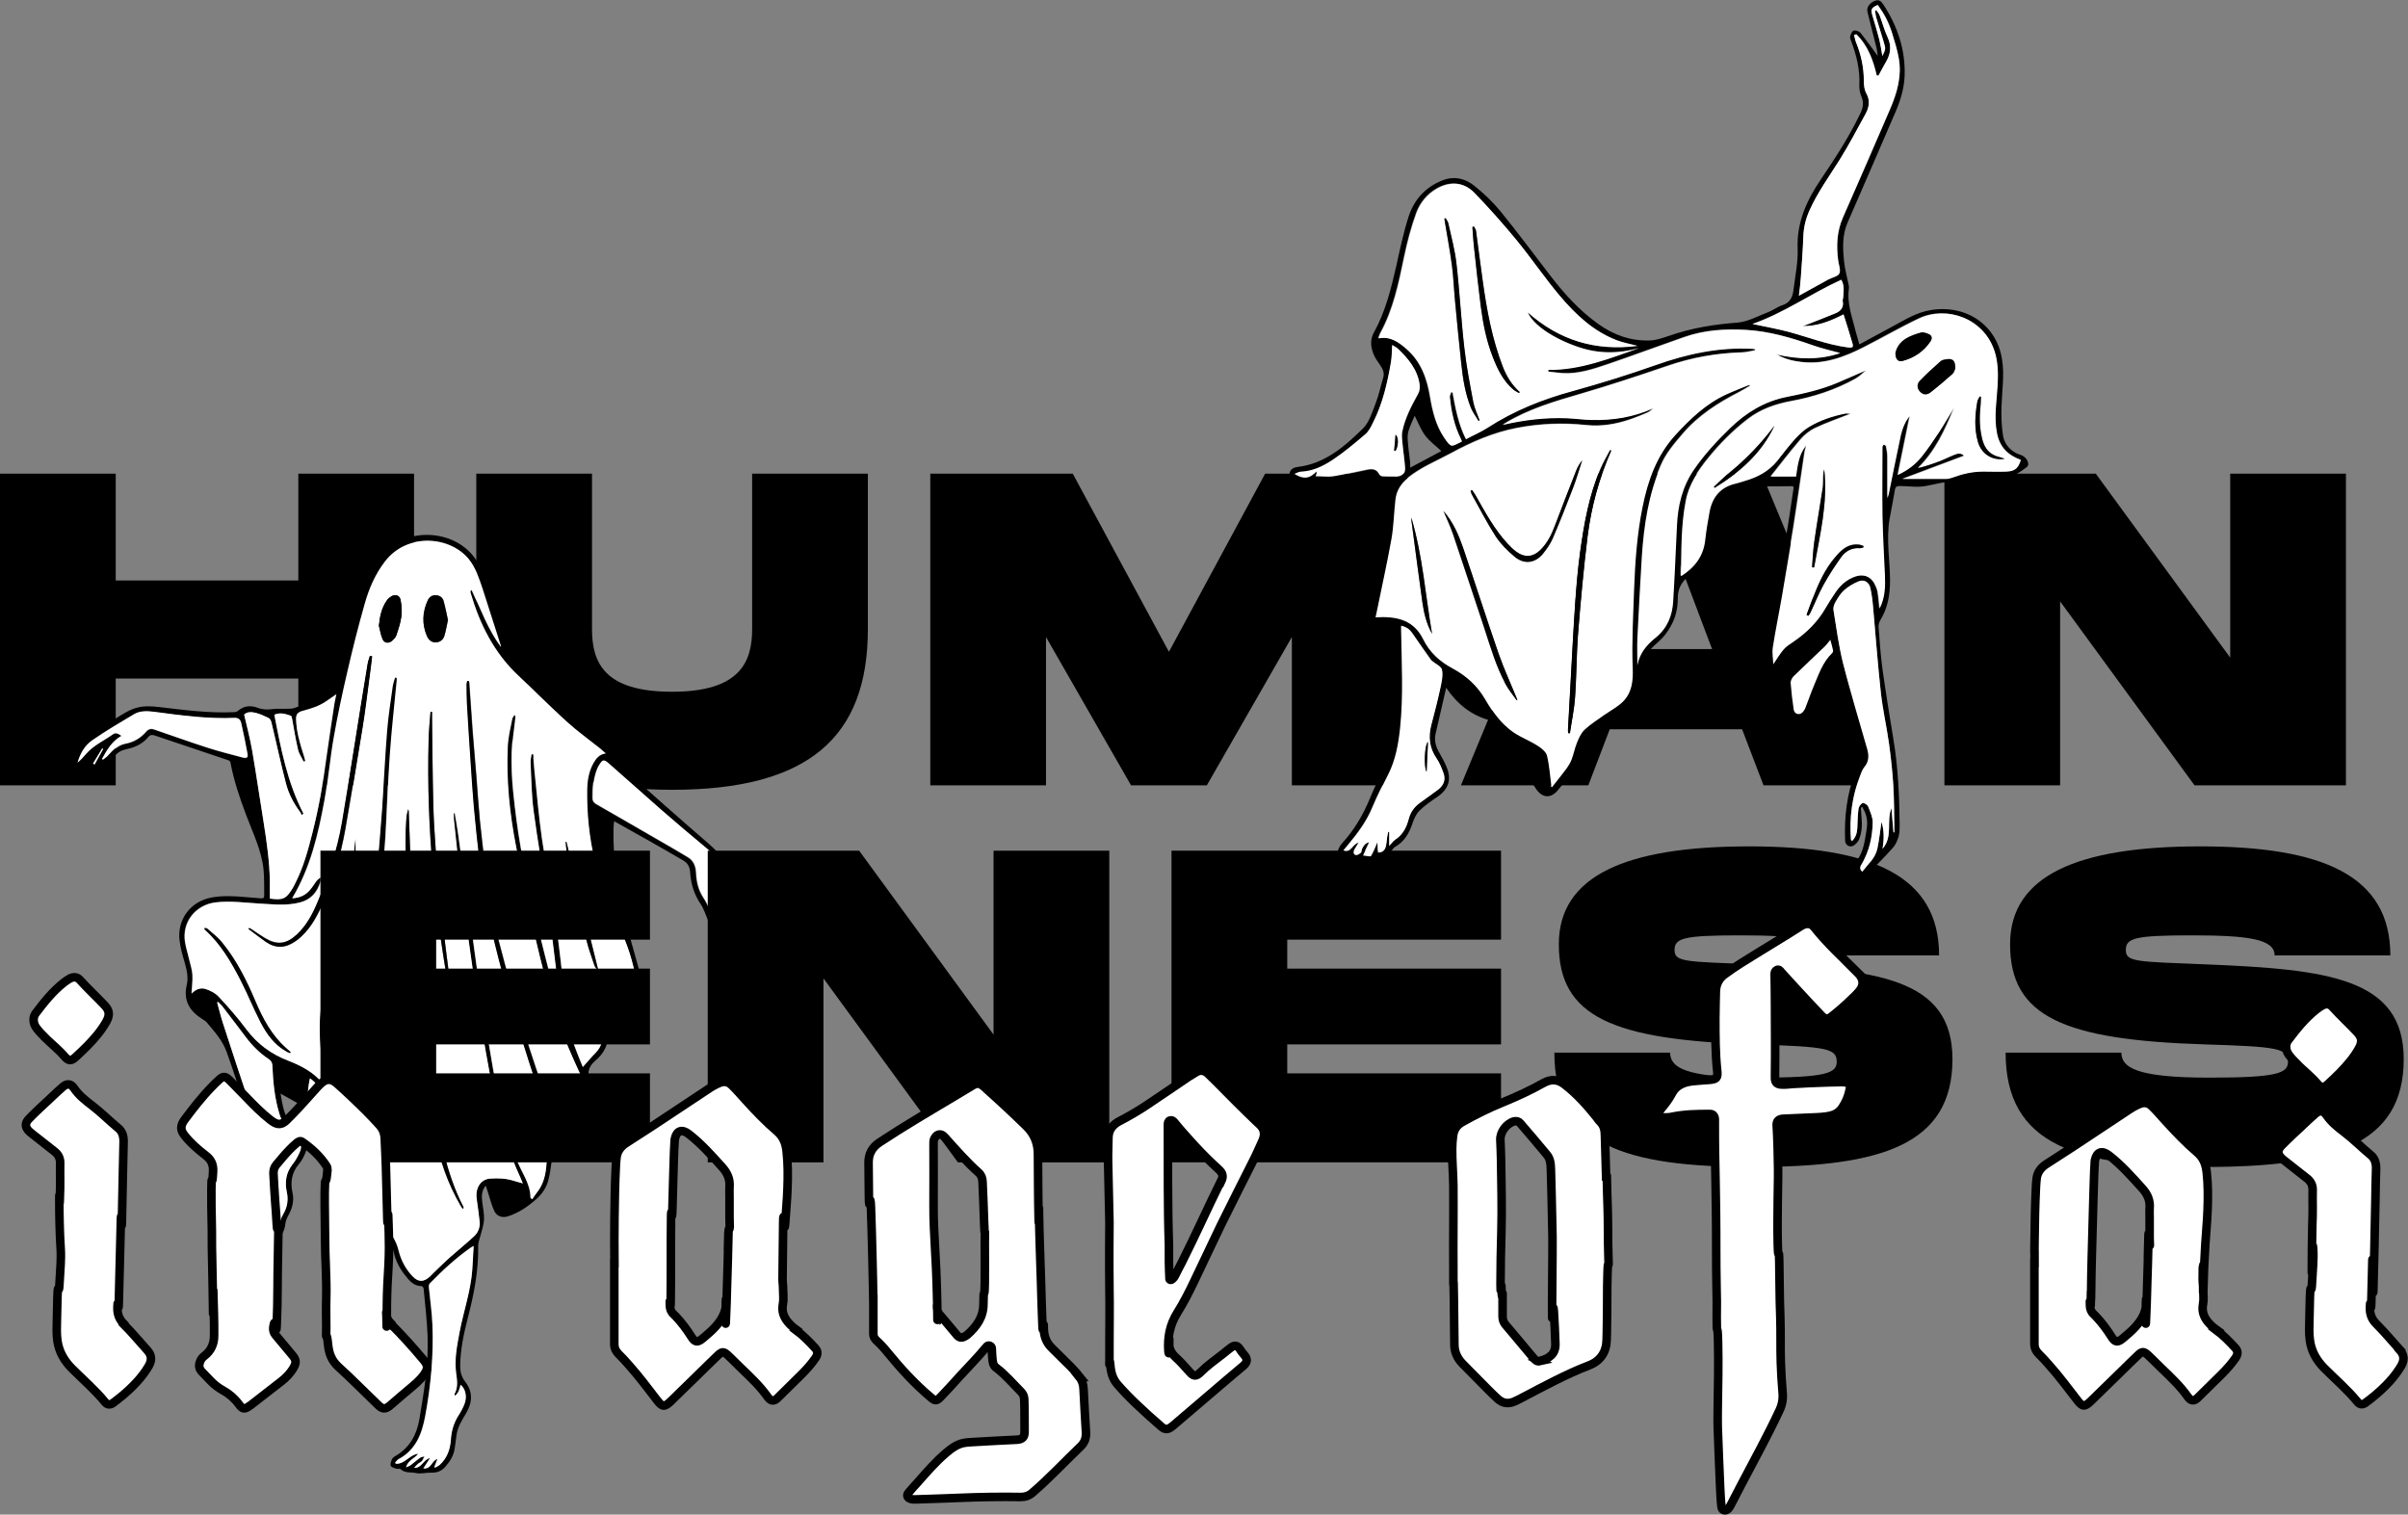 <?xml version="1.0" encoding="UTF-8"?> <svg xmlns="http://www.w3.org/2000/svg" id="Layer_2" data-name="Layer 2" viewBox="0 0 140.45 88.35"><rect x="0" y="0" width="140.45" height="88.35" fill="#808080" stroke="none"/><defs><style> .cls-1, .cls-2 { fill: #fff; } .cls-2 { stroke: #000; stroke-miterlimit: 10; stroke-width: .5px; } </style></defs><g id="Layer_1-2" data-name="Layer 1"><g><path d="M101.63,42.54h-7.74l-1.25,3.27h-7.43l7.53-18.18h10.02l7.53,18.18h-7.43l-1.25-3.27ZM99.86,37.86l-2.1-5.56-2.1,5.56h4.21Z"></path><path d="M24.15,27.63v18.18h-6.75v-6.23H6.75v6.23H0v-18.18h6.75v6.23h10.65v-6.23h6.75Z"></path><path d="M39.21,46.07c-8,0-11.43-3.04-11.43-9.38v-9.06h6.75v9.06c0,1.95.7,3.66,4.67,3.66s4.67-1.74,4.67-3.66v-9.06h6.75v9.06c0,6.31-3.45,9.38-11.43,9.38Z"></path><path d="M82.1,45.81h-6.75v-8.65l-4.96,8.65h-4.42l-4.96-8.65v8.65h-6.75v-18.18h8.31l5.61,10.39,5.61-10.39h8.31v18.18Z"></path><path d="M136.83,27.63v18.18h-8.83l-7.84-10.73v10.73h-6.75v-18.18h8.83l7.84,10.73v-10.73h6.75Z"></path></g><g id="F62Lt7"><g><path d="M28.34,69.15c-.27.31-.25.65-.21.98.04.35.12.69.1,1.03-.02.32-.14.64-.22.96-.04.17-.12.35-.12.53.03,1.44-.24,2.82-.6,4.21-.24.93-.44,1.86-.45,2.83,0,.33.08.63.28.89.47.59.44,1.21.08,1.83-.24.41-.5.8-.57,1.28-.04.27-.07.54-.11.8-.06.42-.28.77-.55,1.07-.2.23-.46.35-.78.34-.32-.01-.65.09-.95.02-.29-.06-.62.02-.87-.22-.05-.05-.18,0-.26-.03-.12-.04-.28-.08-.32-.17-.04-.1.02-.26.07-.38.04-.08.13-.15.22-.2.82-.48,1.23-1.25,1.38-2.13.27-1.61.54-3.22.48-4.86-.04-.92-.14-1.83-.23-2.75,0-.06-.07-.16-.12-.16-.46,0-.72-.32-.97-.64-.31-.39-.54-.83-.65-1.32-.18-.79-.68-1.32-1.36-1.69-.23-.13-.46-.26-.69-.38-.74-.37-1.04-1-1.03-1.8,0-.37,0-.74,0-1.12,0-.18-.02-.37-.05-.55-.06-.37-.24-.65-.64-.75-.24-.06-.49-.16-.71-.28-.23-.12-.44-.29-.64-.45-.16-.13-.21-.31-.2-.52,0-.24-.02-.48-.02-.72,0-.24-.15-.38-.34-.49-.3-.17-.6-.34-.93-.52.14.74.2,1.48.86,1.98.19.15.37.33.51.53.22.32.21.67.05,1.02-.09.2-.19.4-.33.56-.43.5-.53,1.06-.39,1.69.11.49-.02.94-.27,1.38-.08.14-.13.3-.15.45-.04.39-.22.71-.51.96-.25.21-.48.16-.66-.11-.06-.09-.14-.15-.22-.23-.25-.24-.32-.53-.28-.87.04-.3.1-.6.11-.9.02-.4.03-.8,0-1.2-.04-.61-.13-1.22-.17-1.82-.06-.93-.28-1.82-.6-2.7-.39-1.06-.71-2.13-1.1-3.19-.24-.66-.71-1.18-1.16-1.71-.06-.07-.16-.13-.24-.18-.74-.46-1.13-1.08-.92-1.99.11-.45,0-.89-.12-1.32-.13-.43-.25-.86-.3-1.3-.14-1.23.66-2.27,1.88-2.49.66-.12,1.33-.08,1.99-.02.29.03.59.04.88.07.12.01.19-.02.19-.16-.01-.51.01-1.02-.04-1.53-.12-1.12-.62-2.12-1.01-3.16-.38-1-.72-2.02-.92-3.07,0-.05-.07-.12-.11-.13-1.44-.49-2.88-.97-4.31-1.45-.16-.05-.27-.04-.38.1-.33.4-.78.6-1.27.7-.29.06-.51.18-.69.42-.18.25-.4.46-.76.47-.1,0-.2.13-.3.2-.13.09-.27.19-.42.05-.14-.13-.09-.28,0-.43.1-.17.2-.34.26-.54-.13.15-.26.31-.41.45-.13.14-.27.29-.43.39-.08.05-.27.06-.33,0-.07-.07-.1-.24-.07-.35.13-.42.36-.78.65-1.11.54-.6,1.24-.96,1.92-1.37.38-.23.77-.49,1.19-.6.41-.11.86-.09,1.29-.04,1.45.17,2.9.37,4.37.3.08,0,.18-.02.23-.07.36-.31.76-.34,1.17-.18.29.11.56.11.86.07.3-.04.61,0,.92-.02.11,0,.23,0,.34-.04.29-.09.56-.21.85-.28.69-.18,1.2-.62,1.68-1.11.07-.07.1-.19.12-.29.27-1.1.51-2.21.8-3.3.26-.98.54-1.96,1.02-2.87.3-.56.65-1.09,1.14-1.51,1.47-1.28,4.37-.92,5.27,1.23.34.82.55,1.7.85,2.54.31.88.63,1.76.99,2.61.15.34.39.67.67.94,1.49,1.46,2.95,2.96,4.68,4.17.28.2.46.46.59.78.06.16.18.31.31.42,1.73,1.54,3.46,3.08,5.21,4.59.65.56,1.14,1.23,1.59,1.95.32.51.67,1,1.02,1.5.32.46.5.97.52,1.54.01.35-.12.45-.44.38,0,.17.03.33.02.5-.01.3-.24.42-.47.24-.15-.12-.29-.29-.37-.46-.17-.34-.28-.72-.46-1.06-.15-.3-.34-.58-.53-.86-.04-.06-.12-.1-.17-.15.03.34.08.66.09.98,0,.14-.03.29-.09.42-.11.25-.36.27-.5.04-.1-.15-.15-.33-.23-.5-.15-.34-.26-.72-.47-1.03-.38-.57-.56-1.18-.6-1.85-.02-.3-.14-.52-.4-.67-.62-.36-1.24-.72-1.86-1.07-.71-.4-1.42-.8-2.17-1.22-.01.15-.04.29-.04.44-.03,1.85.25,3.66.72,5.45.25.94.53,1.87.78,2.8.07.27.1.56.12.85.06.58-.21.98-.69,1.27-.23.14-.47.28-.71.4-.44.22-.64.59-.57,1.06.1.72-.19,1.27-.72,1.71-.4.34-.48.74-.3,1.21.1.25.21.5.3.75.16.5.03.91-.45,1.09-.53.2-.8.58-1.02,1.06-.08.18-.23.36-.39.47-.47.32-.61.79-.68,1.31-.05.37-.1.75-.2,1.11-.11.39-.33.73-.63,1.01-.51.46-1.06.85-1.72,1.06-.33.1-.64,0-.79-.31-.16-.34-.25-.72-.37-1.09-.05-.14-.1-.29-.14-.43ZM23.05,39.51h.06c0,.05.01.1.01.14-.14,1.48-.31,2.95-.41,4.43-.11,1.55-.15,3.11-.24,4.66-.04.72-.12,1.43-.2,2.15-.09.88-.21,1.75-.3,2.62-.09.91-.17,1.82-.25,2.73-.08.93-.18,1.85-.22,2.78-.05,1.11-.09,2.23-.04,3.35.05,1.34.2,2.67.29,4,.04.53.06,1.07.06,1.6,0,.48-.21.89-.57,1.23-.15.14-.28.29-.39.46-.24.39-.17.74.21,1.01.21.15.44.28.67.41.76.42,1.3,1,1.51,1.87.14.56.41,1.07.81,1.49.33.35.63.35.99.03.08-.07.15-.15.23-.23.32-.31.63-.62.96-.91.46-.41.95-.8,1.4-1.22.24-.22.36-.52.33-.86-.04-.44-.1-.87-.17-1.31-.09-.64.23-1.16.78-1.2.46-.03.93-.01,1.38.13.16.05.33.09.53.15-.06-.13-.09-.22-.13-.31-.77-1.67-1.31-3.42-1.64-5.23-.26-1.42-.52-2.84-.75-4.26-.22-1.36-.41-2.72-.6-4.08-.18-1.29-.36-2.58-.52-3.88-.14-1.09-.24-2.18-.36-3.27-.02-.19-.02-.37-.03-.56.02,0,.04,0,.06,0,.06.38.13.76.19,1.15.13.95.25,1.9.39,2.85.15,1.05.3,2.09.45,3.14.16,1.13.3,2.27.48,3.39.23,1.47.48,2.94.73,4.41.31,1.76.76,3.49,1.34,5.18.27.78.84,1.44.84,2.32l.1.07c.09-.13.18-.27.28-.4.39-.49.51-1.06.55-1.67.05-.68.27-1.26.85-1.67.12-.08.22-.22.28-.36.21-.52.56-.89,1.07-1.13.43-.19.5-.42.32-.86-.13-.3-.26-.59-.4-.88-.76-1.6-1.46-3.23-1.93-4.95-.78-2.85-1.4-5.73-1.96-8.63-.38-1.94-.59-3.89-.49-5.86.03-.53.17-1.06.26-1.59.02-.08.09-.16.13-.24.05.06.06.1.05.13-.07.68-.19,1.36-.21,2.05-.02.76.01,1.54.09,2.3.11,1.09.25,2.18.44,3.26.22,1.22.48,2.44.76,3.64.44,1.85.92,3.69,1.39,5.53.06.24.15.46.23.69-.08-.82-.18-1.63-.28-2.44-.18-1.46-.35-2.91-.56-4.37-.25-1.73-.57-3.46-.79-5.19-.12-.93-.13-1.88-.18-2.83,0-.16.04-.32.06-.48.03,0,.06,0,.09,0,.03.32.04.64.08.96.14,1.33.25,2.66.44,3.98.24,1.67.57,3.33.82,5,.21,1.42.35,2.85.51,4.28.11.94.25,1.88.56,2.78.15.43.33.84.49,1.24.26-.29.48-.55.72-.8.39-.39.52-.83.33-1.35-.04-.1-.07-.2-.1-.31-.19-.66-.26-1.32-.05-1.99.19-.62.7-.91,1.32-.71.31.1.59.3.89.46,0-.1.02-.24,0-.37-.18-1.08-.51-2.12-1-3.09-1.27-2.52-1.91-5.19-1.86-8.01,0-.55.1-1.09.38-1.58.15-.27.34-.49.71-.54-.12-.11-.22-.21-.33-.29-.64-.51-1.31-.99-1.92-1.54-.97-.88-1.89-1.81-2.85-2.71-1.42-1.33-2.24-3-2.79-4.83-.01-.04,0-.09,0-.13.02,0,.04-.01.07-.02.52,1.12.94,2.29,1.69,3.3,0-.02.01-.04.01-.05-.36-1.11-.71-2.23-1.07-3.34-.19-.59-.39-1.19-.78-1.69-1.06-1.36-3.6-1.61-4.91.09-.56.73-.93,1.57-1.18,2.45-.37,1.33-.71,2.68-1.03,4.03-.29,1.25-.56,2.5-.78,3.76-.21,1.23-.31,2.48-.54,3.71-.36,1.98-.82,3.93-1.88,5.71.43-.02.8-.18,1.07-.53.12-.16.22-.33.35-.49.05-.07.13-.11.23-.2,0,.12.01.19,0,.24-.18.61-.54,1.05-1.18,1.22-.79.21-1.58.11-2.38.07-.85-.05-1.69-.17-2.55-.07-1.18.14-1.98,1.14-1.79,2.32.06.36.18.72.26,1.08.06.28.15.55.17.83.02.35-.03.7-.05,1.09.24-.25.53-.36.81-.27.28.09.57.24.77.45.57.61,1.12,1.24,1.62,1.91.64.85,1.44,1.44,2.43,1.82.77.3,1.5.68,2.03,1.34,0,0,.03,0,.08,0-.15-1.41-.37-2.81-.22-4.23.15-1.4.33-2.8.72-4.16.05.04.06.09.05.13-.07.53-.15,1.05-.22,1.58-.11.86-.23,1.72-.3,2.58-.1,1.23.05,2.44.21,3.66.11.84-.02,1.59-.71,2.16-.12.1-.23.21-.33.33-.27.32-.23.6.14.79.31.16.64.3.96.45.85.38,1.73.7,2.28,1.58,0-.21.01-.37,0-.53-.07-.96-.18-1.91-.23-2.87-.07-1.36-.1-2.72-.15-4.09-.02-.56-.05-1.13-.1-1.69-.15-1.54-.34-3.07-.46-4.61-.14-1.65-.02-3.3.12-4.94.01-.14.04-.28.06-.41.04,1.56.01,3.11.05,4.66.04,1.55.2,3.1.47,4.63.05-.44.08-.89.12-1.34.1-1.02.21-2.03.31-3.05.1-.97.2-1.94.29-2.91.11-1.26.22-2.51.31-3.77.11-1.51.17-3.01.29-4.52.07-.88.21-1.75.33-2.62.02-.17.09-.34.14-.51ZM16,41.69c.38,1.98.76,3.96,1.7,5.78-.04.03-.07.05-.11.08-.02-.06-.04-.12-.08-.17-.38-.5-.67-1.06-.83-1.67-.31-1.18-.56-2.38-.85-3.57-.02-.09-.08-.21-.16-.25-.24-.12-.49-.23-.75-.3-.24-.06-.51-.08-.68.1.16.73.35,1.41.47,2.11.24,1.4.45,2.8.67,4.2.18,1.13.34,2.26.36,3.41,0,.34,0,.68,0,1.01.75.11.95.02,1.32-.59.05-.08.09-.16.13-.24.5-.96.78-1.99,1.04-3.03.36-1.43.62-2.88.81-4.34.14-1.06.31-2.12.47-3.18.02-.16.06-.32.11-.54-.24.17-.43.29-.61.42-.42.29-.9.42-1.39.56-.23.06-.36.18-.35.46.02.76.23,1.47.46,2.19.03.09.05.18.07.27-.03.01-.06.02-.09.03-.11-.24-.27-.46-.33-.71-.14-.58-.23-1.18-.34-1.77-.01-.07-.03-.18-.07-.19-.31-.09-.61-.22-.97-.06ZM26.52,81.43c-.02-.05-.04-.09-.03-.11.22-.39.16-.78.1-1.21-.12-.81.05-1.62.2-2.41.23-1.22.66-2.4.74-3.64.03-.44.05-.89.08-1.38-.08.05-.12.06-.16.09-.87.61-1.65,1.33-2.39,2.09-.04.05-.07.14-.06.2.07.74.18,1.47.21,2.21.08,1.79-.09,3.57-.42,5.33-.19,1.02-.54,1.97-1.55,2.51-.08.04-.14.14-.21.21.02.02.03.04.05.06.52.03.8-.54,1.3-.58-.21.27-.59.36-.71.79.12-.06.2-.08.27-.13.19-.14.36-.29.55-.43.07-.05.17-.05.25-.08-.05.09-.08.19-.14.27-.06.07-.16.1-.23.16-.08.07-.15.16-.23.24.46.02.52-.49.93-.57-.12.19-.25.38-.39.6.47.06.47-.45.82-.55-.06.16-.12.31-.18.47.01.01.03.03.04.04.09-.06.2-.1.28-.17.42-.39.6-.89.64-1.45.03-.5.17-.97.43-1.4.14-.23.28-.46.37-.71.16-.42.04-.87-.23-1.11-.06.24-.1.49-.35.66ZM44.14,54.32s.06-.01.09-.02c0-.09.03-.18.02-.26-.07-.46-.23-.87-.51-1.25-.39-.53-.79-1.05-1.14-1.61-.39-.63-.83-1.21-1.4-1.68-.89-.74-1.77-1.48-2.64-2.24-1.04-.91-2.06-1.83-3.1-2.74-.27-.23-.35-.21-.54.1-.04.07-.08.13-.11.2-.23.56-.29,1.15-.27,1.75,0,.16.09.27.23.35,1.16.66,2.32,1.33,3.47,2,.63.36,1.26.72,1.88,1.1.32.2.44.52.46.89.02.51.13,1,.41,1.43.31.47.51.98.66,1.52.03.1.09.2.13.29.03,0,.07-.01.1-.02,0-.2.05-.41.01-.6-.08-.38-.21-.74-.31-1.11-.02-.07,0-.14-.01-.22.03-.02.06-.03.09-.05.33.31.7.58.99.92.38.44.52,1.01.71,1.55.08.22.18.42.42.56,0-.07.01-.11,0-.16-.08-.79-.29-1.53-.79-2.16-.04-.05-.06-.11-.08-.17.03-.02.07-.04.1-.06.22.31.45.61.67.92,0,0,.02,0,.02,0-.15-.29-.3-.58-.45-.87.02,0,.04-.02.06-.03.33.29.51.67.6,1.1.04.2.13.39.2.58ZM15.81,72.23c.26-.18.45-.41.48-.73.03-.26.09-.49.23-.72.23-.39.3-.83.2-1.27-.13-.6-.04-1.14.35-1.64.17-.21.3-.45.41-.7.15-.35.07-.66-.21-.93-.08-.07-.15-.15-.24-.22-.37-.27-.61-.63-.74-1.07-.28-.91-.37-1.84-.41-2.79,0-.18-.06-.3-.21-.4-.53-.35-.97-.79-1.35-1.3-.43-.58-.87-1.15-1.31-1.72-.09-.12-.2-.21-.3-.32-.02.01-.03.02-.05.04.1.38.19.77.32,1.15.53,1.64,1.07,3.28,1.62,4.91.3.9.52,1.81.58,2.75.04.55.1,1.11.18,1.66.09.59.11,1.16-.05,1.74-.06.24-.08.49-.12.73l.09.02c.08-.26.17-.51.25-.77.02,0,.05.01.07.02.1.39-.16.73-.22,1.16.36-.28.32-.68.45-1,.04.01.08.03.12.04-.06.28-.1.56-.17.84-.04.16-.12.32.02.49ZM5.95,44.26s.04.05.07.08c.1-.09.21-.17.31-.26.29-.31.57-.6,1.01-.69.48-.09.88-.33,1.2-.7.13-.16.29-.19.48-.12,1.03.35,2.05.72,3.08,1.05.68.22,1.37.4,2.07.58.23.06.32,0,.28-.21-.11-.61-.24-1.21-.37-1.81-.04-.17-.14-.3-.36-.29-1.58.07-3.13-.15-4.69-.35-.4-.05-.83-.08-1.2.14-.82.49-1.63.97-2.42,1.51-.45.31-.72.78-.87,1.32.19-.17.36-.35.53-.54.43-.49,1.02-.75,1.53-1.11.2-.14.32-.04.5.08-.56.32-.84.83-1.13,1.34ZM18.08,62.9c-.16.71-.18,1.4-.11,2.11.26-.28.49-.58.71-.88.05-.08.1-.2.07-.28-.11-.37-.31-.7-.67-.94ZM5.42,44.54s.07.04.1.06c.17-.3.34-.61.5-.91-.02-.01-.04-.03-.06-.04l-.54.89Z"></path><path class="cls-1" d="M23.05,39.51c-.05.17-.11.34-.14.51-.12.87-.26,1.74-.33,2.62-.12,1.5-.19,3.01-.29,4.52-.09,1.26-.2,2.51-.31,3.77-.09.97-.19,1.94-.29,2.91-.1,1.02-.21,2.03-.31,3.05-.04.44-.07.89-.12,1.34-.27-1.53-.43-3.08-.47-4.63-.04-1.55,0-3.1-.05-4.66-.02.14-.05.28-.06.41-.14,1.65-.25,3.29-.12,4.94.13,1.54.32,3.08.46,4.61.05.56.08,1.13.1,1.69.05,1.36.08,2.72.15,4.09.05.96.15,1.91.23,2.87.01.16,0,.33,0,.53-.55-.88-1.43-1.2-2.28-1.58-.32-.14-.65-.28-.96-.45-.37-.19-.41-.47-.14-.79.1-.12.21-.23.33-.33.69-.57.82-1.33.71-2.16-.16-1.21-.31-2.43-.21-3.66.07-.86.19-1.72.3-2.58.07-.53.15-1.05.22-1.58,0-.04,0-.08-.05-.13-.4,1.36-.57,2.75-.72,4.16-.15,1.42.07,2.82.22,4.23-.05,0-.08,0-.08,0-.53-.66-1.26-1.04-2.03-1.34-.99-.38-1.79-.97-2.43-1.82-.5-.67-1.05-1.3-1.62-1.91-.19-.21-.49-.36-.77-.45-.29-.09-.58.02-.81.27.02-.39.07-.74.05-1.09-.01-.28-.1-.56-.17-.83-.08-.36-.2-.71-.26-1.08-.19-1.17.62-2.18,1.79-2.32.86-.1,1.7.02,2.55.07.79.04,1.59.14,2.38-.07.64-.17,1-.6,1.18-1.22.02-.05,0-.12,0-.24-.11.09-.18.14-.23.2-.12.16-.22.34-.35.49-.27.35-.64.51-1.07.53,1.06-1.77,1.52-3.73,1.88-5.71.22-1.23.32-2.48.54-3.71.22-1.26.49-2.51.78-3.76.31-1.35.65-2.7,1.03-4.03.25-.88.61-1.71,1.18-2.45,1.31-1.7,3.85-1.45,4.91-.09.39.5.58,1.1.78,1.69.36,1.11.72,2.23,1.07,3.34,0,.01,0,.03-.01.05-.75-1.01-1.17-2.18-1.69-3.3-.02,0-.04.01-.07.02,0,.04-.01.09,0,.13.54,1.83,1.37,3.5,2.79,4.83.96.9,1.88,1.83,2.85,2.71.61.55,1.28,1.03,1.92,1.54.11.09.21.18.33.29-.37.05-.55.27-.71.54-.28.49-.37,1.03-.38,1.58-.04,2.82.59,5.49,1.86,8.01.49.97.81,2.01,1,3.09.02.13,0,.27,0,.37-.31-.16-.58-.36-.89-.46-.62-.2-1.13.08-1.32.71-.2.67-.14,1.33.05,1.99.03.1.06.21.1.31.19.52.05.96-.33,1.35-.24.24-.46.51-.72.8-.16-.4-.34-.82-.49-1.24-.32-.9-.46-1.84-.56-2.78-.16-1.43-.3-2.86-.51-4.28-.24-1.67-.58-3.33-.82-5-.19-1.32-.3-2.66-.44-3.98-.03-.32-.05-.64-.08-.96-.03,0-.06,0-.09,0-.02.16-.07.32-.06.48.05.94.05,1.89.18,2.83.23,1.74.54,3.46.79,5.19.21,1.45.38,2.91.56,4.37.1.81.2,1.62.28,2.44-.08-.23-.17-.46-.23-.69-.47-1.84-.95-3.68-1.39-5.53-.29-1.21-.55-2.42-.76-3.64-.19-1.08-.33-2.17-.44-3.26-.08-.76-.11-1.53-.09-2.3.02-.68.14-1.36.21-2.05,0-.04,0-.07-.05-.13-.05.08-.12.15-.13.24-.1.53-.24,1.06-.26,1.59-.09,1.97.11,3.92.49,5.86.56,2.9,1.18,5.78,1.96,8.63.47,1.72,1.17,3.34,1.93,4.95.14.29.28.59.4.88.19.44.11.67-.32.86-.51.23-.86.6-1.07,1.13-.05.14-.16.27-.28.36-.59.41-.8.99-.85,1.67-.04.6-.16,1.18-.55,1.67-.1.13-.19.26-.28.4l-.1-.07c0-.88-.57-1.54-.84-2.32-.58-1.69-1.04-3.42-1.34-5.18-.26-1.47-.5-2.94-.73-4.41-.18-1.13-.32-2.26-.48-3.39-.15-1.05-.31-2.09-.45-3.14-.13-.95-.25-1.9-.39-2.85-.05-.38-.12-.76-.19-1.15-.02,0-.04,0-.06,0,0,.19,0,.38.03.56.12,1.09.22,2.18.36,3.27.16,1.29.34,2.59.52,3.88.19,1.36.38,2.72.6,4.08.23,1.42.48,2.84.75,4.26.34,1.81.87,3.56,1.64,5.23.04.09.08.18.13.31-.2-.06-.36-.1-.53-.15-.45-.15-.91-.16-1.38-.13-.55.04-.88.55-.78,1.2.06.43.12.87.17,1.31.03.34-.09.64-.33.86-.45.42-.94.81-1.4,1.22-.33.29-.64.61-.96.91-.08.08-.15.16-.23.23-.36.32-.66.31-.99-.03-.4-.42-.67-.93-.81-1.49-.21-.87-.76-1.45-1.51-1.87-.23-.13-.46-.26-.67-.41-.38-.26-.45-.61-.21-1.01.1-.17.24-.32.39-.46.36-.33.56-.74.57-1.23,0-.53-.02-1.07-.06-1.6-.09-1.33-.24-2.67-.29-4-.04-1.11,0-2.23.04-3.35.04-.93.14-1.85.22-2.78.08-.91.15-1.82.25-2.73.09-.88.21-1.75.3-2.62.08-.72.16-1.43.2-2.15.09-1.55.13-3.11.24-4.66.1-1.48.27-2.96.41-4.43,0-.04,0-.08-.01-.12h-.06ZM27.33,39.72s-.04,0-.06,0c-.01.06-.04.13-.04.19,0,.36,0,.73.02,1.09.06,1.11.14,2.22.21,3.34.06.92.11,1.84.2,2.76.1,1.12.21,2.25.37,3.36.16,1.17.33,2.34.59,3.49.6,2.7,1.4,5.35,2.25,7.98.38,1.19.79,2.37,1.35,3.49.04.08.1.15.15.22.02,0,.04-.02.05-.03,0-.05,0-.1-.02-.15-.08-.23-.15-.45-.23-.68-1.25-3.22-2.19-6.54-3.06-9.87-.37-1.42-.64-2.86-.8-4.32-.1-.92-.22-1.84-.31-2.76-.08-.84-.14-1.68-.2-2.52-.07-.89-.15-1.77-.22-2.66-.07-.95-.13-1.9-.2-2.85,0-.03-.02-.05-.03-.08ZM26.99,70.51s.03-.01.04-.02c0-.03,0-.06,0-.08-.52-.99-.86-2.04-1.14-3.12-.6-2.31-.87-4.67-1.16-7.03-.17-1.4-.27-2.8-.39-4.2-.11-1.37-.23-2.75-.31-4.12-.09-1.54-.13-3.08-.19-4.62,0-.04-.02-.07-.03-.11-.07.2-.1.39-.11.59-.12,1.61.02,3.21.11,4.81.05.97.14,1.95.21,2.92.06.86.12,1.71.2,2.57.07.81.17,1.61.27,2.42.11.87.21,1.75.34,2.62.16,1.04.34,2.09.54,3.12.28,1.44.76,2.81,1.5,4.08.04.06.08.12.12.18ZM21.69,38.28s-.07-.02-.1-.03c-.05.15-.11.3-.13.46-.27,1.64-.53,3.28-.79,4.91-.24,1.45-.47,2.91-.71,4.36-.27,1.61-.8,3.15-1.43,4.65-.29.7-.65,1.37-1.22,1.89-.59.54-1.13.61-1.81.21-.28-.16-.54-.35-.81-.53-.05-.03-.1-.05-.14-.08-.01.02-.03.04-.04.06.34.25.66.51,1.01.75.58.4,1.15.37,1.72-.03.13-.09.25-.19.36-.29.59-.55.95-1.26,1.27-1.98.6-1.36,1.02-2.78,1.28-4.24.35-1.98.68-3.97,1-5.95.16-.96.27-1.93.4-2.89.06-.43.11-.86.16-1.28ZM25.2,41.53s-.06,0-.09,0c-.04.54-.1,1.09-.11,1.63-.14,5.25.38,10.45,1.38,15.61.03-.04.06-.09.05-.14-.03-.25-.07-.51-.1-.76-.12-.92-.25-1.84-.36-2.76-.11-.89-.2-1.78-.29-2.67-.09-.93-.19-1.86-.26-2.79-.07-.95-.13-1.9-.15-2.85-.04-1.63-.05-3.25-.07-4.88,0-.13,0-.25,0-.38ZM26.13,36.14c-.08-.36-.15-.73-.25-1.09-.06-.2-.23-.32-.46-.33-.22,0-.38.1-.46.29-.33.69-.35,1.39-.05,2.1.09.22.26.37.52.36.25-.01.43-.16.5-.39.09-.3.14-.61.21-.94ZM22.1,36.47c.07.27.11.56.22.81.1.24.36.27.56.09.09-.09.2-.19.24-.31.12-.36.24-.72.29-1.08.04-.32.02-.66-.04-.98-.05-.28-.31-.36-.56-.2-.1.06-.19.14-.25.24-.3.43-.4.91-.45,1.43ZM16.93,61.43s.01-.04.02-.06c-.09-.08-.18-.16-.27-.24-.83-.75-1.34-1.7-1.77-2.71-.52-1.22-1.11-2.41-1.96-3.45-.25-.3-.57-.54-.86-.8-.03-.03-.09-.02-.16-.03,0,.06,0,.08.02.09.92.83,1.54,1.89,2.1,2.97.41.8.74,1.63,1.15,2.42.36.7.82,1.33,1.53,1.73.07.04.14.06.21.09ZM33.04,49.11s-.03,0-.05,0c.05.41.07.83.16,1.23.34,1.51.69,3.02,1.06,4.52.12.49.3.97.46,1.45.03.09.11.17.17.25.01-.01.02-.02.04-.03-.61-2.47-1.22-4.95-1.84-7.42Z"></path><path class="cls-1" d="M16,41.69c.36-.16.67-.04.97.06.04.01.05.12.07.19.11.59.2,1.18.34,1.77.06.25.22.47.33.71.03-.01.06-.02.09-.03-.02-.09-.04-.18-.07-.27-.23-.71-.44-1.43-.46-2.19,0-.28.12-.39.35-.46.48-.13.97-.27,1.39-.56.18-.13.37-.25.61-.42-.04.22-.08.38-.11.54-.16,1.06-.32,2.12-.47,3.18-.19,1.46-.45,2.91-.81,4.34-.26,1.04-.54,2.07-1.04,3.03-.04.08-.08.17-.13.24-.36.61-.57.7-1.32.59,0-.34,0-.67,0-1.01-.02-1.15-.18-2.28-.36-3.41-.23-1.4-.43-2.81-.67-4.2-.12-.7-.3-1.38-.47-2.11.17-.17.43-.16.68-.1.26.07.51.18.75.3.08.04.14.16.16.25.29,1.19.54,2.39.85,3.57.16.61.45,1.16.83,1.67.04.05.05.11.08.17.04-.03.07-.05.11-.08-.94-1.82-1.32-3.8-1.7-5.78Z"></path><path class="cls-1" d="M26.52,81.43c.25-.17.29-.42.35-.66.28.24.39.69.23,1.11-.09.25-.23.49-.37.71-.27.43-.4.9-.43,1.4-.04.56-.22,1.06-.64,1.45-.08.07-.19.12-.28.17-.01-.01-.03-.03-.04-.04.06-.16.12-.31.18-.47-.35.1-.35.61-.82.55.14-.22.26-.41.39-.6-.41.08-.47.59-.93.57.08-.08.15-.17.23-.24.07-.06.17-.09.23-.16.06-.07.1-.18.14-.27-.08.03-.18.03-.25.08-.19.13-.36.29-.55.43-.07.05-.15.08-.27.13.12-.42.51-.52.71-.79-.5.04-.78.61-1.3.58-.02-.02-.03-.04-.05-.06.07-.07.13-.17.21-.21,1.01-.54,1.36-1.49,1.55-2.51.32-1.76.49-3.54.42-5.33-.03-.74-.14-1.48-.21-2.21,0-.07.02-.16.06-.2.74-.76,1.52-1.48,2.39-2.09.04-.02.08-.04.16-.09-.03.49-.05.93-.08,1.38-.09,1.25-.51,2.43-.74,3.64-.15.8-.31,1.6-.2,2.41.06.42.12.82-.1,1.21,0,.02.01.05.03.11Z"></path><path class="cls-1" d="M44.14,54.32c-.07-.19-.16-.38-.2-.58-.09-.43-.27-.81-.6-1.1-.02,0-.04.02-.06.03.15.29.3.58.45.87,0,0-.02,0-.02,0-.22-.31-.45-.61-.67-.92-.03.02-.07.04-.1.06.03.06.05.12.08.17.5.64.71,1.37.79,2.16,0,.04,0,.09,0,.16-.24-.14-.34-.34-.42-.56-.19-.54-.33-1.11-.71-1.55-.29-.34-.66-.62-.99-.92-.03.02-.06.03-.09.05,0,.07,0,.15.01.22.1.37.23.74.31,1.11.04.19,0,.4-.01.6-.03,0-.07.01-.1.02-.04-.1-.1-.19-.13-.29-.15-.54-.36-1.05-.66-1.52-.28-.43-.39-.92-.41-1.43-.02-.37-.14-.69-.46-.89-.62-.38-1.25-.73-1.88-1.1-1.16-.67-2.31-1.33-3.47-2-.14-.08-.23-.18-.23-.35-.01-.6.04-1.19.27-1.75.03-.07.07-.14.11-.2.19-.31.27-.33.54-.1,1.04.91,2.06,1.83,3.1,2.74.87.76,1.75,1.5,2.64,2.24.57.48,1.01,1.06,1.4,1.68.35.56.75,1.08,1.14,1.61.28.38.44.8.51,1.25.01.08,0,.18-.02.26-.03,0-.06.01-.09.02Z"></path><path class="cls-1" d="M15.81,72.23c-.14-.18-.06-.33-.02-.49.07-.28.12-.56.17-.84-.04-.01-.08-.03-.12-.04-.12.32-.08.72-.45,1,.06-.43.32-.77.22-1.16-.02,0-.05-.01-.07-.02-.08.26-.17.51-.25.77l-.09-.02c.04-.24.06-.49.12-.73.15-.58.14-1.16.05-1.74-.09-.55-.14-1.1-.18-1.66-.07-.95-.28-1.86-.58-2.75-.55-1.63-1.09-3.27-1.62-4.91-.12-.38-.21-.77-.32-1.15.02-.01.03-.02.05-.04.1.11.22.2.3.32.44.57.87,1.14,1.31,1.72.38.51.82.95,1.35,1.3.15.1.21.22.21.4.04.94.13,1.88.41,2.79.13.44.38.79.74,1.07.09.06.16.14.24.22.28.26.36.58.21.93-.11.24-.24.49-.41.7-.39.49-.48,1.03-.35,1.64.1.45.03.88-.2,1.27-.14.23-.2.46-.23.72-.03.32-.22.54-.48.73ZM16.3,65.69c.04.36.07.7.11,1.05.31-.28.26-.86-.11-1.05Z"></path><path class="cls-1" d="M5.95,44.26c.28-.51.57-1.02,1.13-1.34-.18-.12-.3-.22-.5-.08-.51.37-1.11.63-1.53,1.11-.17.19-.33.38-.53.54.15-.54.42-1.01.87-1.32.78-.54,1.6-1.02,2.42-1.51.37-.22.8-.19,1.2-.14,1.56.21,3.11.42,4.69.35.22,0,.32.12.36.29.14.6.26,1.2.37,1.81.04.21-.05.27-.28.21-.69-.19-1.39-.36-2.07-.58-1.03-.33-2.05-.7-3.08-1.05-.19-.07-.34-.04-.48.12-.32.37-.72.61-1.2.7-.44.08-.73.38-1.01.69-.09.1-.2.18-.31.26-.02-.03-.04-.05-.07-.08Z"></path><path class="cls-1" d="M18.08,62.9c.36.24.56.57.67.94.02.08-.02.21-.07.28-.22.31-.45.6-.71.88-.06-.71-.05-1.4.11-2.11Z"></path><path class="cls-1" d="M5.42,44.54l.54-.89s.04.03.06.04c-.17.3-.34.61-.5.91-.03-.02-.07-.04-.1-.06Z"></path><path d="M27.33,39.72s.02.05.03.08c.07.95.13,1.9.2,2.85.07.89.15,1.77.22,2.66.07.84.12,1.68.2,2.52.09.92.21,1.84.31,2.76.16,1.46.43,2.9.8,4.32.87,3.34,1.81,6.65,3.06,9.87.09.22.16.45.23.68.02.05.01.1.02.15-.02,0-.04.02-.05.03-.05-.07-.11-.14-.15-.22-.57-1.12-.97-2.3-1.35-3.49-.85-2.63-1.64-5.28-2.25-7.98-.26-1.15-.43-2.32-.59-3.49-.16-1.12-.26-2.24-.37-3.36-.08-.92-.14-1.84-.2-2.76-.07-1.11-.15-2.22-.21-3.34-.02-.36-.01-.73-.02-1.09,0-.06.03-.13.04-.19.02,0,.04,0,.06,0Z"></path><path d="M26.99,70.51c-.04-.06-.08-.12-.12-.18-.74-1.27-1.22-2.64-1.5-4.08-.2-1.04-.38-2.08-.54-3.12-.14-.87-.24-1.74-.34-2.62-.1-.81-.19-1.61-.27-2.42-.08-.86-.14-1.71-.2-2.57-.07-.97-.16-1.94-.21-2.92-.09-1.6-.23-3.2-.11-4.81.01-.2.05-.39.11-.59,0,.04.03.07.03.11.06,1.54.1,3.08.19,4.62.08,1.38.19,2.75.31,4.12.12,1.4.22,2.81.39,4.2.28,2.36.56,4.72,1.16,7.03.28,1.07.62,2.13,1.14,3.12.01.02,0,.05,0,.08-.01,0-.03.01-.04.02Z"></path><path d="M21.69,38.28c-.05.43-.1.86-.16,1.28-.13.96-.25,1.93-.4,2.89-.32,1.99-.66,3.97-1,5.95-.26,1.46-.68,2.88-1.28,4.24-.32.72-.68,1.43-1.27,1.98-.11.11-.23.21-.36.29-.57.4-1.14.43-1.72.03-.34-.24-.67-.5-1.01-.75.01-.02.03-.04.04-.06.05.03.1.05.14.08.27.18.54.37.81.53.68.4,1.22.33,1.81-.21.57-.53.93-1.19,1.22-1.89.63-1.5,1.15-3.04,1.43-4.65.25-1.45.48-2.91.71-4.36.26-1.64.52-3.28.79-4.91.03-.16.09-.31.13-.46.03,0,.07.02.1.03Z"></path><path d="M25.2,41.53c0,.13,0,.25,0,.38.02,1.63.03,3.25.07,4.88.02.95.08,1.9.15,2.85.07.93.17,1.86.26,2.79.09.89.19,1.78.29,2.67.11.92.24,1.84.36,2.76.03.25.07.5.1.76,0,.04-.02.09-.05.14-.99-5.16-1.52-10.35-1.38-15.61.01-.54.07-1.09.11-1.63.03,0,.06,0,.09,0Z"></path><path d="M26.13,36.14c-.07.33-.12.64-.21.94-.07.23-.24.38-.5.39-.26.01-.42-.15-.52-.36-.3-.7-.27-1.41.05-2.1.09-.18.24-.3.46-.29.23,0,.4.13.46.33.1.36.17.73.25,1.09Z"></path><path d="M22.1,36.47c.05-.52.16-1.01.45-1.43.06-.09.15-.17.25-.24.25-.16.5-.08.56.2.06.32.08.66.04.98-.05.37-.17.73-.29,1.08-.04.12-.14.22-.24.31-.19.18-.46.15-.56-.09-.11-.26-.15-.54-.22-.81Z"></path><path d="M16.93,61.43c-.07-.03-.15-.05-.21-.09-.72-.39-1.17-1.03-1.53-1.73-.41-.79-.74-1.62-1.15-2.42-.56-1.09-1.17-2.14-2.1-2.97,0,0,0-.03-.02-.09.06.01.13,0,.16.03.29.26.62.5.86.8.85,1.03,1.44,2.22,1.96,3.45.43,1.01.94,1.97,1.77,2.71.09.08.18.16.27.24,0,.02-.01.04-.02.06Z"></path><path d="M33.04,49.11c.61,2.47,1.22,4.95,1.84,7.42-.01.01-.02.02-.04.03-.06-.08-.14-.16-.17-.25-.16-.48-.34-.96-.46-1.45-.37-1.5-.72-3.01-1.06-4.52-.09-.4-.11-.82-.16-1.23.02,0,.03,0,.05,0Z"></path><path d="M16.3,65.69c.37.19.42.77.11,1.05-.04-.35-.07-.69-.11-1.05Z"></path></g></g><g><path d="M25.44,54.81v1.69h12.47v4.42h-12.47v1.69h12.47v5.19h-19.22v-18.18h19.22v5.19h-12.47Z"></path><path d="M64.7,49.62v18.18h-8.83l-7.84-10.73v10.73h-6.75v-18.18h8.83l7.84,10.73v-10.73h6.75Z"></path><path d="M75.08,54.81v1.69h12.47v4.42h-12.47v1.69h12.47v5.19h-19.22v-18.18h19.22v5.19h-12.47Z"></path><path d="M97.41,61.38c0,.88.83,1.48,5.12,1.48,4,0,4.6-.26,4.6-.93,0-.78-.6-.88-4.86-1.01-8.21-.26-11.35-1.61-11.35-5.84,0-4,3.92-5.71,11.09-5.71s11.09,1.71,11.09,6.36h-6.75c0-.96-1.56-1.17-4.86-1.17s-3.82.16-3.82.86.65.67,4.6.83c7.17.29,11.61.78,11.61,5.53,0,5.01-4.16,6.29-11.61,6.29s-11.61-1.27-11.61-6.67h6.75Z"></path><path d="M123.73,61.38c0,.88.83,1.48,5.12,1.48,4,0,4.6-.26,4.6-.93,0-.78-.6-.88-4.86-1.01-8.21-.26-11.35-1.61-11.35-5.84,0-4,3.92-5.71,11.09-5.71s11.09,1.71,11.09,6.36h-6.75c0-.96-1.56-1.17-4.86-1.17s-3.82.16-3.82.86.65.67,4.6.83c7.17.29,11.61.78,11.61,5.53,0,5.01-4.16,6.29-11.61,6.29s-11.61-1.27-11.61-6.67h6.75Z"></path></g><g id="b2eVzK"><g><path d="M108.54,47.11c.01.17.02.34.03.5.05.47.04.94-.15,1.38-.06.13-.18.25-.3.33-.23.14-.49-.02-.5-.28-.06-1.37.1-2.71.59-4,.04-.1.07-.21.14-.29.3-.35.29-.75.17-1.15-.51-1.71-1.02-3.41-1.56-5.19-.19.31-.4.56-.52.84-.28.63-.52,1.28-.77,1.92-.05.13-.11.27-.17.39-.2.37-.5.49-.88.32-.11-.05-.22-.17-.28-.29-.07-.14-.1-.31-.13-.46-.08-.35-.23-.66-.41-.98-.24-.43-.49-.86-.66-1.31-.25-.65-.11-1.33.01-2,.34-1.8.68-3.6,1-5.4.18-1.01.32-2.02.47-3.02-.04-.03-.05-.06-.06-.06-.91,0-1.82.02-2.73.03-.71,0-1.11.41-1.3,1.04-.14.47-.29.95-.37,1.43-.19,1.13-.79,2.03-1.65,2.73-.45.37-.66.76-.65,1.34,0,.36-.06.74-.18,1.09-.12.35-.32.68-.54.98-.2.26-.46.48-.71.71-.44.42-.72.94-.77,1.54-.09,1.16-.68,1.98-1.67,2.54-.31.17-.6.36-.9.55-.43.27-.74.65-.83,1.15-.18,1.04-.76,1.85-1.41,2.62-.39.46-.86.45-1.23-.05-.03-.05-.06-.1-.13-.2,0,0-.32-.28-.32-2.04,0-.17-.03-.28-.21-.35-.68-.24-1.19-.72-1.67-1.25-.07-.08-.16-.15-.26-.17-1.16-.27-2.01-.95-2.68-1.93-.21.9-.41,1.8-.62,2.69-.08.35,0,.68.16.99.16.3.34.59.47.91.33.76.13,1.33-.55,1.79-.36.24-.72.49-1.02.79-.19.19-.31.46-.4.72-.19.58-.47,1.08-1.02,1.39-.04.02-.09.06-.11.1-.27.42-.74.51-1.14.7-.14.07-.33.04-.5.04-.15,0-.31,0-.45-.04-.36-.1-.71-.22-1.06-.35-.05-.02-.09-.17-.07-.24.05-.14.12-.29.22-.4.72-.78,1.25-1.68,1.65-2.66.28-.69.63-1.35.93-2.03.37-.84.47-1.73.52-2.63.06-1.01.04-2.02.07-3.03,0-.23-.07-.35-.25-.47-.37-.26-.74-.54-1.07-.85-.38-.37-.44-.85-.29-1.35.46-1.55.75-3.14.99-4.74.1-.68.14-1.36.24-2.04.06-.4.17-.78.27-1.22-3.45,0-5.94-.11-6.09-.31-.08-.35.06-.59.44-.64,1.61-.19,2.75-1.19,3.83-2.25.37-.37.54-.96.74-1.48.19-.48.29-1,.44-1.49.08-.28-.03-.5-.18-.72-.12-.17-.24-.34-.33-.52-.22-.46-.29-.93-.03-1.4.68-1.22,1-2.56,1.31-3.91.21-.95.41-1.91.71-2.84.33-1.01,1.01-1.75,2.03-2.13.65-.24,1.28-.08,1.78.32.57.45,1.1.96,1.56,1.52,1,1.23,1.94,2.5,2.91,3.76.81,1.05,1.69,2.02,2.77,2.79.9.65,1.91,1.01,3.02.97.38-.01.75-.15,1.12-.27,1.29-.45,2.61-.67,3.98-.77.62-.05,1.22-.39,1.82-.62.28-.11.53-.31.82-.4.42-.14.58-.45.63-.84.1-.82.28-1.65.25-2.46-.06-1.54.53-2.81,1.35-4.03.84-1.24,1.66-2.5,2.31-3.86.16-.34.21-.65.05-1-.09-.21-.12-.46-.11-.69.04-.87-.17-1.69-.47-2.5-.03-.09-.09-.2-.07-.28.04-.13.1-.32.2-.35.11-.04.32.03.4.12.36.45.7.93,1.01,1.35-.01-.09-.03-.26-.06-.42-.04-.18-.09-.35-.13-.52-.14-.55-.28-1.09-.41-1.64-.06-.25.13-.51.43-.63.25-.1.38.03.51.23.82,1.26,1.28,2.63,1.23,4.14-.03.77-.26,1.5-.57,2.2-.92,2.12-1.83,4.25-2.76,6.37-.31.72-.28,1.46-.21,2.2.05.49.18.97.28,1.45.01.06.02.13.01.19-.13.9.21,1.72.41,2.56.06.22.13.44.2.7.66-.36,1.3-.7,1.94-1.05.71-.38,1.4-.82,2.21-.95,2.09-.35,3.86.88,4.17,2.86.15.92,0,1.83-.03,2.75-.02.57,0,1.15.09,1.72.09.55.52.97,1.04,1.12.3.09.58.52.34.71-1.64,1.24-1.08.05-5.84,1.09-.51.11-1.05.01-1.57.01-.14,0-.24.03-.27.19-.1.58-.21,1.16-.32,1.74-.2,1.19.02,2.37.03,3.56,0,.85-.13,1.62-.57,2.34-.07.12-.11.27-.1.4.06.82.12,1.65.23,2.47.19,1.35.41,2.7.63,4.04.28,1.66.35,3.33.37,5,0,.23,0,.48-.06.7-.07.24-.18.5-.35.68-.51.57-1.06,1.11-1.59,1.66-.13.13-.32.12-.42-.03-.23-.32-.25-.65-.03-.97.35-.5.41-1.08.51-1.65.07-.4.07-.79-.11-1.16-.04-.08-.09-.16-.13-.24-.03.01-.06.02-.1.03ZM90.49,45.9c.3-.38.58-.73.85-1.09.13-.17.24-.36.31-.56.11-.3.17-.63.29-.92.12-.28.24-.58.45-.78.35-.33.77-.59,1.16-.87.36-.25.76-.46,1.07-.76.54-.54.61-1.21.58-1.98-.06-1.52.03-3.04.08-4.56.06-1.61.17-3.22.49-4.8.31-1.55.82-3.01,1.91-4.21.88-.98,1.83-1.87,3.05-2.41.42-.19.86-.35,1.28-.53,0,.02.02.04.03.06-.21.12-.41.25-.62.36-1.23.63-2.39,1.37-3.3,2.44-.49.58-.98,1.14-1.28,1.85-.72,1.7-1,3.48-1.11,5.3-.1,1.59-.19,3.18-.26,4.78-.02.49,0,.99,0,1.57.15-.74.58-1.21,1.08-1.62.68-.55.96-1.27,1.01-2.1.09-1.47.16-2.93.22-4.4.06-1.19.31-2.3,1-3.3.61-.89,1.34-1.67,2.11-2.42.93-.9,1.99-1.54,3.28-1.81,1.02-.21,2.03-.43,3-.84.55-.23,1.09-.47,1.64-.71-.19.18-.39.36-.62.49-1.17.65-2.43,1.06-3.74,1.3-.91.17-1.77.46-2.52,1.04-.86.66-1.63,1.43-2.31,2.27-.6.74-1.15,1.54-1.33,2.5-.28,1.44-.25,2.9-.28,4.36,0,0,.02.02.03.03.77-.5,1.29-1.15,1.39-2.1.06-.54.15-1.08.25-1.62.16-.88.64-1.47,1.54-1.67.18-.04.36-.11.54-.16.73-.22,1.38-.56,1.87-1.16.35-.43.68-.87,1.04-1.28.24-.26.5-.52.81-.7.65-.39,1.37-.63,2.11-.78.09-.02.18,0,.32.01-.73.29-1.41.52-2.06.83-.32.15-.63.4-.86.67-.6.7-1.16,1.43-1.74,2.16h1.48c.1-.62.15-1.28.59-1.81-.02.13-.07.25-.09.38-.22,1.46-.42,2.91-.65,4.37-.21,1.36-.44,2.71-.68,4.06-.17.99-.38,1.97-.53,2.97-.05.33.02.67.03.98.21-.3.38-.6.6-.86.16-.18.37-.31.57-.45.78-.53,1.43-1.17,1.9-2,.16-.28.34-.55.52-.82.3-.46.68-.81,1.2-.99.47-.16.89-.01,1.12.42.08.15.15.31.18.48.05.31.07.63.11.97.32-.64.33-1.3.31-1.97-.04-1.15-.12-2.3-.14-3.46-.02-1.33,0-2.67,0-4,0-.05.05-.09.08-.14.05.03.12.06.13.1.04.2.08.41.08.61,0,.79,0,1.58,0,2.42.03-.12.06-.19.08-.26.23-1.13.46-2.27.7-3.4.09-.44.27-.84.52-1.13-.22,1.1-.46,2.25-.7,3.44.58-.27,1.03-.62,1.4-1.07.36-.45.69-.93,1-1.41.31-.47.59-.96.88-1.44-.51,1.28-1.08,2.52-2.09,3.51.46-.11.89-.26,1.31-.42.29-.11.57-.26.86-.37.17-.06.36-.07.51.08-1.21.45-2.41.9-3.59,1.35.84,0,1.69,0,2.54,0,.14,0,.28-.04.41-.09.57-.21,1.15-.34,1.76-.34.46,0,.92.02,1.37,0,.47-.02.68-.2.82-.68-.74-.27-1.23-.74-1.39-1.56-.19-.96-.01-1.9.04-2.85.03-.65.03-1.28-.17-1.9-.63-1.98-2.82-2.68-4.39-1.95-1.11.52-2.16,1.13-3.25,1.69-1.14.58-2.32,1.02-3.64.86-.5-.06-.97-.17-1.41-.43,1.24.28,2.47.31,3.68-.09-.52-.15-1.05-.26-1.56-.44-1.27-.45-2.56-.83-3.92-.91-1.23-.07-2.45,0-3.62.42-1.49.52-2.97,1.07-4.46,1.58-.86.29-1.72.58-2.65.52-.28-.02-.55-.06-.82-.09,0-.03,0-.07,0-.1,1.88.02,3.58-.67,5.3-1.27-1.2.34-2.39.34-3.57-.07-1.43-.49-2.61-1.28-2.93-2.02,1.83,1.64,3.96,2.29,6.41,1.96-.42-.11-.84-.18-1.22-.33-1.35-.52-2.38-1.48-3.29-2.56-.9-1.05-1.68-2.21-2.55-3.28-.78-.94-1.6-1.86-2.44-2.74-.62-.65-1.42-.71-2.2-.27-.57.32-.98.83-1.2,1.42-.3.83-.53,1.69-.71,2.56-.32,1.54-.63,3.07-1.4,4.47-.04.08-.06.16-.11.29.69-.13,1.16.21,1.63.61.86.75,1.21,1.73,1.39,2.81.14.84.34,1.66.82,2.37.43.64.41.52,1.01.24,0,0,.01-.01.02-.03-.01-.04-.03-.08-.05-.12-.39-.77-.57-1.6-.65-2.46,0-.09.05-.19.08-.28.03,0,.05.02.08.02.17.92.34,1.84.78,2.72.43-.23.87-.41,1.25-.66,1.54-1,3.22-1.67,4.99-2.15,1.62-.44,3.24-.94,4.82-1.51,1.82-.65,3.67-1.05,5.62-.95.06,0,.12.01.18.02v.07c-.25.04-.5.11-.76.12-1.49.05-2.94.3-4.35.79-1.67.57-3.34,1.13-5.04,1.62-1.53.45-3.05.89-4.42,1.72-.05.03-.1.07-.15.1,1.24-.29,2.49-.44,3.75-.39.48.02.95.09,1.43.1,1.25.03,2.45-.16,3.6-.68-.1.09-.21.19-.33.25-.34.15-.68.29-1.02.4-.82.28-1.68.43-2.55.33-1.36-.15-2.71-.09-4.06.17-1.36.26-2.62.81-3.83,1.47-.85.46-1.76.82-2.52,1.44-.42.34-.67.74-.73,1.26-.09.78-.1,1.57-.24,2.34-.25,1.44-.58,2.86-.87,4.3-.02.07-.03.15-.05.23,1.18-.07,2.22.12,2.79,1.28.38.77.96,1.3,1.71,1.7.8.42,1.44,1,1.91,1.81.49.85,1.08,1.64,1.98,2.13.37.2.76.37,1.11.6.21.13.45.34.5.55.13.58.17,1.19.26,1.82ZM80.37,49.71c.28.01.41-.15.46-.39.04-.17.04-.34.07-.51.01-.1.04-.2.06-.3.02,0,.04,0,.06,0v.82c.14-.15.22-.29.35-.37.45-.29.66-.71.79-1.21.11-.4.34-.71.67-.95.33-.23.65-.48.98-.71.35-.25.53-.57.38-1-.11-.3-.23-.61-.41-.87-.41-.6-.49-1.24-.31-1.93.18-.7.37-1.4.52-2.11.08-.37.17-.76.11-1.12-.04-.2-.38-.35-.58-.52-.02-.02-.04-.04-.06-.06-.31-.45-.64-.89-.94-1.34-.2-.3-.4-.6-.81-.66,0,.09,0,.17,0,.25.03,1.91.14,3.82-.06,5.73-.1.92-.26,1.83-.68,2.67-.32.63-.65,1.26-.92,1.92-.34.84-.87,1.54-1.44,2.23-.08.1-.17.2-.26.31.46.16.51-.37.89-.46-.11.18-.19.31-.26.43-.08.14-.04.27.1.3.09.02.21-.07.29-.14.05-.05.04-.16.07-.23.08-.16.17-.32.41-.38-.12.26-.23.49-.36.77.2.02.43.09.47.03.15-.24.25-.52.37-.8,0,.18.02.38.03.58ZM110.44,48.55s.03,0,.05,0c0-.05,0-.1,0-.16-.02-.86-.01-1.71-.06-2.57-.05-.82-.14-1.63-.25-2.44-.14-1-.37-2-.48-3-.18-1.65-.3-3.31-.45-4.97-.03-.37-.08-.75-.16-1.12-.08-.34-.36-.51-.68-.38-.3.12-.59.3-.84.51-.21.19-.37.44-.51.69-.08.14-.15.32-.12.47.17,1.05.31,2.12.57,3.15.42,1.66.92,3.29,1.39,4.94.11.38.12.74-.16,1.07-.11.13-.18.31-.24.48-.47,1.21-.64,2.46-.54,3.76,0,.02.03.04.06.08.22-.22.3-.47.31-.75.02-.38.02-.76.07-1.13.02-.13.13-.29.24-.34.07-.03.28.1.32.2.12.3.28.63.27.94-.02.85-.2,1.67-.64,2.41-.09.15-.17.3.03.46.34-.43.77-.8.88-1.35.11-.53.16-1.07.24-1.56.15.46.17.98.06,1.57.63-.72.2-1.6.52-2.37.04.51.08.96.12,1.41ZM108.27,2s-.08.03-.12.04c.03.14.05.29.11.42.3.73.46,1.49.46,2.28,0,.24.03.5.14.7.23.43.16.82-.04,1.2-.49.91-.98,1.82-1.52,2.69-.6.97-1.28,1.89-1.75,2.94-.22.48-.34.98-.36,1.51-.03.82-.09,1.64-.15,2.45-.02.33-.07.67-.11,1.02.59-.33,1.15-.64,1.72-.95.22-.12.55-.17.64-.35.09-.2-.03-.5-.07-.76-.11-.86-.08-1.69.28-2.51.93-2.1,1.83-4.21,2.75-6.32.41-.94.69-1.9.51-2.93-.09-.54-.26-1.06-.42-1.58-.18-.57-.46-1.09-.81-1.56-.38.16-.42.26-.31.62.14.46.28.93.4,1.4.08.31.12.62.18.96.19-.41.2-.41.09-.78-.14-.48-.3-.96-.44-1.44-.04-.14-.06-.28-.08-.42.03,0,.05-.02.08-.03.06.1.15.19.19.3.16.42.27.86.46,1.26.24.51.19.98-.09,1.45-.15.26-.29.53-.44.8-.03,0-.06,0-.1-.01-.21-.9-.52-1.75-1.19-2.4ZM76.73,27.81c.38,0,.73.04,1.07,0,.66-.11,1.31-.27,1.97-.4.27-.05.54-.04.68.28.03.06.13.12.21.13.27.02.54.02.81.01.31,0,.51-.2.49-.51-.03-.47-.1-.94-.15-1.41-.02-.23-.06-.47-.02-.69.16-.8.53-1.52.93-2.23.08-.15.12-.36.09-.53-.12-.87-.65-1.5-1.25-2.08-.09-.09-.22-.15-.35-.23-.02.35-.02.68-.07.99-.21,1.21-.48,2.41-1.04,3.52-.12.24-.25.51-.45.69-.61.53-1.24,1.05-1.91,1.5-.55.36-1.15.66-1.84.69-.13,0-.26.08-.39.13.46.31.89.32,1.27-.14,0,.02.02.05.03.07-.02.07-.04.14-.07.24ZM105.1,19.02c.08-.03.17-.05.25-.08.57-.22,1.13-.44,1.69-.67.32-.13.51-.35.43-.73-.01-.07.03-.14.03-.21.02-.33.08-.67-.11-1.02-1.76.8-3.33,1.94-5.18,2.58.68.14,1.32.26,1.95.42,1.21.31,2.38.79,3.63.95.24.03.32-.02.25-.24-.16-.56-.34-1.12-.52-1.69-.79.41-1.56.72-2.43.68ZM106.76,37.33c-.12.14-.2.26-.3.36-.62.59-1.24,1.17-1.85,1.77-.09.09-.17.24-.16.36.04.53.1,1.05.18,1.57.03.22.26.33.44.22.11-.06.19-.19.24-.31.17-.42.31-.86.49-1.28.29-.68.52-1.4,1.08-1.93.03-.03.06-.1.05-.14-.04-.2-.1-.39-.16-.62ZM82.51,24.26c-.11.25-.25.54-.35.85-.06.19-.07.4-.05.6.03.43.09.85.14,1.27,0,.09,0,.18,0,.3.66-.35,1.27-.68,1.82-.97-.31-.29-.68-.56-.94-.9-.26-.35-.42-.77-.61-1.15ZM80.18,27.86s0-.05,0-.08c-.33-.19-.66.05-.99.08h.99Z"></path><path class="cls-1" d="M90.49,45.9c-.08-.63-.12-1.24-.26-1.82-.05-.21-.3-.42-.5-.55-.35-.23-.74-.4-1.11-.6-.9-.49-1.49-1.28-1.98-2.13-.47-.81-1.12-1.38-1.91-1.81-.75-.4-1.33-.93-1.71-1.7-.57-1.16-1.61-1.35-2.79-1.28.02-.08.03-.15.05-.23.29-1.43.61-2.86.87-4.3.14-.77.15-1.56.24-2.34.06-.52.31-.92.73-1.26.77-.62,1.67-.98,2.52-1.44,1.21-.66,2.47-1.2,3.83-1.47,1.34-.26,2.69-.31,4.06-.17.87.09,1.72-.05,2.55-.33.35-.12.69-.26,1.02-.4.12-.05.23-.15.33-.25-1.15.52-2.36.71-3.6.68-.48-.01-.95-.08-1.43-.1-1.27-.05-2.51.1-3.75.39.05-.03.1-.07.15-.1,1.37-.83,2.89-1.28,4.42-1.72,1.69-.5,3.37-1.05,5.04-1.62,1.42-.49,2.86-.75,4.35-.79.25,0,.51-.08.76-.12v-.07c-.06,0-.12-.02-.18-.02-1.94-.1-3.79.3-5.62.95-1.59.56-3.2,1.06-4.82,1.51-1.77.48-3.45,1.15-4.99,2.15-.39.25-.82.43-1.25.66-.44-.88-.61-1.8-.78-2.72-.03,0-.05-.02-.08-.02-.03.09-.09.19-.08.28.08.85.26,1.68.65,2.46.02.04.03.08.05.12-.01.01-.02.02-.02.03-.6.28-.58.4-1.01-.24-.48-.71-.68-1.54-.82-2.37-.18-1.08-.52-2.06-1.39-2.81-.46-.4-.93-.74-1.63-.61.05-.13.07-.21.11-.29.77-1.4,1.08-2.93,1.4-4.47.18-.87.41-1.73.71-2.56.22-.59.63-1.09,1.2-1.42.78-.44,1.58-.38,2.2.27.85.88,1.67,1.8,2.44,2.74.88,1.07,1.66,2.23,2.55,3.28.91,1.07,1.94,2.04,3.29,2.56.39.15.8.22,1.22.33-2.45.32-4.58-.33-6.41-1.96.32.74,1.5,1.53,2.93,2.02,1.18.41,2.37.41,3.57.07-1.72.6-3.42,1.29-5.3,1.27,0,.03,0,.07,0,.1.27.03.55.07.82.09.93.06,1.79-.23,2.65-.52,1.49-.51,2.97-1.06,4.46-1.58,1.17-.41,2.39-.49,3.62-.42,1.36.08,2.64.46,3.92.91.51.18,1.04.3,1.56.44-1.21.41-2.44.37-3.68.09.44.26.92.37,1.41.43,1.32.16,2.5-.28,3.64-.86,1.09-.55,2.15-1.17,3.25-1.69,1.57-.73,3.76-.04,4.39,1.95.19.61.2,1.25.17,1.9-.05.95-.23,1.89-.04,2.85.16.82.65,1.29,1.39,1.56-.14.48-.35.66-.82.68-.46.02-.92,0-1.37,0-.61,0-1.19.13-1.76.34-.13.05-.27.09-.41.09-.85,0-1.69,0-2.54,0,1.18-.44,2.38-.89,3.59-1.35-.15-.16-.34-.15-.51-.08-.29.11-.57.25-.86.37-.42.16-.85.31-1.31.42,1.01-.99,1.58-2.23,2.09-3.51-.29.48-.57.97-.88,1.44-.32.48-.64.96-1,1.41-.36.45-.82.8-1.4,1.07.24-1.19.48-2.34.7-3.44-.25.29-.42.7-.52,1.13-.24,1.13-.47,2.26-.7,3.4-.02.08-.04.15-.08.26,0-.84,0-1.63,0-2.42,0-.2-.04-.41-.08-.61,0-.04-.09-.06-.13-.1-.03.05-.08.09-.08.14,0,1.33-.02,2.67,0,4,.02,1.15.09,2.31.14,3.46.03.66.02,1.33-.31,1.97-.04-.34-.05-.66-.11-.97-.03-.16-.1-.33-.18-.48-.23-.43-.65-.58-1.12-.42-.53.18-.91.54-1.2.99-.18.27-.36.54-.52.82-.47.83-1.12,1.47-1.9,2-.2.14-.42.27-.57.45-.22.26-.4.56-.6.86-.01-.3-.08-.65-.03-.98.15-.99.36-1.98.53-2.97.23-1.35.46-2.71.68-4.06.23-1.45.43-2.91.65-4.37.02-.13.07-.25.09-.38-.44.53-.5,1.19-.59,1.81h-1.48c.58-.73,1.14-1.46,1.74-2.16.23-.27.54-.52.86-.67.65-.31,1.33-.54,2.06-.83-.14,0-.24-.03-.32-.01-.74.15-1.46.39-2.11.78-.3.18-.57.44-.81.7-.37.41-.7.85-1.04,1.28-.49.6-1.14.95-1.87,1.16-.18.05-.36.12-.54.16-.9.2-1.38.79-1.54,1.67-.1.54-.19,1.08-.25,1.62-.1.95-.62,1.61-1.39,2.1,0,0-.03-.02-.03-.03.03-1.46,0-2.92.28-4.36.18-.96.73-1.76,1.33-2.5.68-.84,1.45-1.61,2.31-2.27.74-.57,1.61-.87,2.52-1.04,1.31-.24,2.57-.65,3.74-1.3.23-.13.43-.32.62-.49-.55.24-1.09.47-1.64.71-.96.41-1.98.64-3,.84-1.29.26-2.35.91-3.28,1.81-.77.75-1.5,1.53-2.11,2.42-.69,1-.95,2.12-1,3.3-.07,1.47-.13,2.93-.22,4.4-.05.83-.34,1.55-1.01,2.1-.5.4-.93.87-1.08,1.62,0-.58-.02-1.08,0-1.57.08-1.59.16-3.19.26-4.78.12-1.82.39-3.6,1.11-5.3.3-.71.79-1.28,1.28-1.85.91-1.07,2.07-1.81,3.3-2.44.21-.11.42-.24.62-.36,0-.02-.02-.04-.03-.06-.43.18-.86.34-1.28.53-1.22.54-2.16,1.44-3.05,2.41-1.09,1.2-1.6,2.66-1.91,4.21-.32,1.58-.43,3.19-.49,4.8-.05,1.52-.14,3.05-.08,4.56.03.77-.04,1.44-.58,1.98-.31.3-.71.51-1.07.76-.39.28-.81.54-1.16.87-.21.2-.34.5-.45.78-.12.3-.18.62-.29.92-.07.2-.19.39-.31.56-.27.37-.56.72-.85,1.09ZM93.98,26.29s-.05-.03-.07-.05c-.19.36-.4.72-.56,1.09-.67,1.55-.96,3.21-1.19,4.87-.13.95-.21,1.91-.28,2.87-.11,1.6-.19,3.2-.28,4.8-.05.91-.1,1.82-.15,2.73,0,.05.01.11.02.16.03,0,.06,0,.09,0,.1-.69.25-1.38.3-2.08.09-1.26.08-2.52.18-3.78.15-1.87.32-3.75.55-5.61.22-1.73.68-3.41,1.38-5.01ZM88.47,40.84s0-.03.01-.04c-.36-.89-.77-1.78-1.09-2.69-.71-2.05-1.37-4.12-2.07-6.17-.26-.75-.57-1.49-1.14-2.14.2.48.4.89.55,1.33.62,1.84,1.23,3.69,1.84,5.53.37,1.11.69,2.23,1.25,3.26.18.32.42.61.63.91ZM86.23,24.54s.04-.02.06-.03c-.12-.34-.29-.68-.36-1.03-.2-1.07-.41-2.13-.53-3.21-.19-1.63-.27-3.28-.46-4.92-.09-.78-.3-1.55-.47-2.32-.02-.11-.11-.21-.16-.31l-.07.03c.01.09.03.17.04.26.13.82.29,1.64.4,2.47.09.69.12,1.38.18,2.07.12,1.21.23,2.42.36,3.62.1.89.23,1.78.57,2.62.11.26.28.5.43.74ZM85.96,13.2s-.05.03-.08.04c.03.35.04.7.08,1.04.13,1.2.25,2.39.41,3.59.13,1.01.32,2,.7,2.95.28.71.6,1.39,1.19,1.89.1.08.22.14.34.21.01-.02.03-.04.04-.06-.45-.4-.76-.9-.98-1.46-.63-1.62-.95-3.32-1.18-5.04-.13-.97-.25-1.94-.39-2.91-.01-.09-.08-.17-.13-.26ZM85.86,28.59s-.05.03-.08.05c.03.09.05.18.1.26.45.8.87,1.63,1.37,2.4.29.44.69.84,1.1,1.18.57.48,1.24.37,1.69-.22.2-.26.4-.54.53-.84.42-.98.81-1.97,1.19-2.96.2-.52.35-1.07.53-1.6-.15.19-.27.38-.35.6-.42,1.08-.84,2.15-1.25,3.23-.19.51-.43.99-.82,1.38-.45.45-.95.48-1.45.1-.17-.13-.33-.28-.47-.44-.79-.85-1.33-1.87-1.9-2.87-.05-.09-.12-.18-.18-.26ZM114.05,21.48c0-.46-.14-.59-.53-.53-.11.02-.25.04-.32.11-.41.37-.82.74-1.21,1.14-.17.17-.21.41,0,.63.2.22.42.2.62.05.44-.34.86-.7,1.27-1.07.1-.09.14-.26.18-.34ZM110.55,20.64c0,.31.17.47.39.42.69-.18,1.26-.56,1.66-1.16.12-.18.07-.34-.13-.42-.14-.05-.31-.11-.44-.08-.31.09-.62.19-.89.36-.33.21-.55.53-.6.88ZM83.53,36.98c-.39-2.26-.55-4.57-1.21-6.79-.01.15.02.3.04.44.2,1.49.39,2.99.6,4.48.09.65.25,1.28.57,1.86ZM105.69,33.09s.08,0,.12.01c.34-1.89.81-3.77.59-5.72-.03.14-.05.28-.06.41-.01.21,0,.42-.02.62-.16,1.06-.35,2.12-.5,3.19-.07.49-.09.99-.13,1.49ZM105.38,35.87s.06.03.09.04c.04-.06.09-.12.12-.19.26-.54.48-1.1.77-1.63.31-.55.66-1.09,1.02-1.6.26-.36.63-.56,1.1-.52.07,0,.14-.03.2-.05,0-.03,0-.06,0-.08-.09-.03-.19-.07-.28-.08-.63-.06-1.02.32-1.38.75-.57.67-.93,1.46-1.25,2.28-.14.35-.27.71-.4,1.07ZM116.95,26.76c-.11-.04-.23-.08-.34-.11-.53-.12-.83-.47-.97-.98-.17-.61-.19-1.22-.13-1.85.02-.23.02-.46.04-.68-.02,0-.04-.01-.07-.02-.05.1-.12.19-.14.29-.14.79-.2,1.59.04,2.38.2.67.84,1.1,1.58.96ZM99.97,28.4s.03.03.04.05c1.47-.91,2.74-2.02,3.49-3.62-.76,1-1.61,1.91-2.59,2.71-.33.27-.63.58-.94.86Z"></path><path class="cls-1" d="M80.37,49.71c0-.2-.02-.39-.03-.58-.12.27-.22.55-.37.8-.04.06-.27-.01-.47-.03.13-.28.24-.51.36-.77-.23.05-.33.21-.41.38-.04.07-.02.18-.07.23-.08.07-.2.15-.29.14-.14-.03-.18-.16-.1-.3.07-.13.15-.25.26-.43-.38.09-.43.62-.89.46.09-.11.18-.21.26-.31.57-.69,1.1-1.39,1.44-2.23.27-.65.6-1.28.92-1.92.42-.84.58-1.75.68-2.67.2-1.91.09-3.82.06-5.73,0-.08,0-.16,0-.25.41.06.61.36.81.66.3.45.63.9.94,1.34.02.02.04.04.06.06.2.17.55.32.58.52.07.35-.03.75-.11,1.12-.15.71-.34,1.41-.52,2.11-.18.69-.1,1.33.31,1.93.18.26.3.57.41.87.15.43-.03.75-.38,1-.33.23-.65.48-.98.71-.34.24-.57.55-.67.95-.13.49-.34.92-.79,1.21-.12.08-.21.22-.35.37v-.82s-.04,0-.06,0c-.02.1-.04.2-.06.3-.02.17-.03.34-.07.51-.05.24-.19.4-.46.39ZM83.29,43.27c-.22.2-.25,1.52-.08,1.75.03-.61.06-1.18.08-1.75Z"></path><path class="cls-1" d="M110.44,48.55c-.04-.45-.08-.9-.12-1.41-.31.78.11,1.65-.52,2.37.1-.59.09-1.11-.06-1.57-.07.5-.13,1.04-.24,1.56-.12.55-.54.91-.88,1.35-.2-.17-.12-.32-.03-.46.44-.74.62-1.57.64-2.41,0-.31-.15-.64-.27-.94-.04-.1-.25-.23-.32-.2-.11.05-.22.21-.24.34-.05.37-.05.75-.07,1.13-.02.28-.09.54-.31.75-.03-.04-.06-.06-.06-.08-.1-1.29.07-2.55.54-3.76.06-.17.13-.34.24-.48.28-.33.27-.69.16-1.07-.47-1.64-.97-3.28-1.39-4.94-.26-1.03-.4-2.1-.57-3.15-.02-.15.04-.33.12-.47.15-.25.3-.51.51-.69.24-.21.54-.39.84-.51.32-.13.6.05.68.38.08.37.13.74.16,1.12.15,1.66.27,3.32.45,4.97.11,1.01.34,2,.48,3,.11.81.2,1.62.25,2.44.05.85.05,1.71.06,2.57,0,.05,0,.1,0,.16-.02,0-.03,0-.05,0Z"></path><path class="cls-1" d="M108.27,2c.67.65.98,1.5,1.19,2.4.03,0,.06,0,.1.01.15-.27.29-.54.44-.8.28-.47.33-.94.09-1.45-.19-.4-.3-.84-.46-1.26-.04-.11-.12-.2-.19-.3-.03,0-.05.02-.08.03.03.14.04.29.08.42.14.48.3.96.44,1.44.11.37.1.37-.09.78-.06-.34-.11-.66-.18-.96-.12-.47-.26-.93-.4-1.4-.11-.36-.07-.46.31-.62.35.48.63,1,.81,1.56.16.52.33,1.05.42,1.58.17,1.03-.11,1.99-.51,2.93-.91,2.11-1.82,4.22-2.75,6.32-.36.82-.39,1.65-.28,2.51.03.26.16.56.07.76-.08.18-.42.23-.64.35-.57.31-1.13.62-1.72.95.04-.35.09-.69.11-1.02.06-.82.12-1.64.15-2.45.02-.53.14-1.02.36-1.51.47-1.05,1.14-1.97,1.75-2.94.54-.87,1.03-1.79,1.52-2.69.21-.38.28-.78.04-1.2-.11-.2-.14-.47-.14-.7,0-.8-.16-1.55-.46-2.28-.05-.13-.07-.28-.11-.42.04-.01.08-.03.12-.04Z"></path><path class="cls-1" d="M76.73,27.81c.03-.1.05-.17.07-.24,0-.02-.02-.05-.03-.07-.38.46-.8.45-1.27.14.13-.05.26-.13.39-.13.69-.03,1.29-.33,1.84-.69.67-.45,1.29-.97,1.91-1.5.2-.17.33-.44.45-.69.56-1.11.83-2.3,1.04-3.52.05-.31.05-.64.07-.99.13.08.26.14.35.23.6.58,1.13,1.21,1.25,2.08.02.17,0,.38-.09.53-.39.71-.77,1.42-.93,2.23-.04.22,0,.46.02.69.04.47.12.94.15,1.41.02.31-.18.5-.49.51-.27,0-.54,0-.81-.01-.07,0-.18-.06-.21-.13-.14-.32-.41-.33-.68-.28-.66.13-1.31.29-1.97.4-.34.05-.7,0-1.07,0ZM81.32,26.29s.05,0,.07.01c.17-.27.2-.81,0-.94-.03.33-.05.63-.08.93Z"></path><path class="cls-1" d="M105.1,19.02c.87.03,1.64-.28,2.43-.68.18.57.36,1.13.52,1.69.07.23-.01.27-.25.24-1.25-.16-2.42-.64-3.63-.95-.63-.16-1.27-.27-1.95-.42,1.85-.65,3.42-1.78,5.18-2.58.19.34.13.68.11,1.02,0,.07-.04.15-.03.21.08.38-.11.6-.43.73-.56.23-1.13.45-1.69.67-.08.03-.16.05-.25.08Z"></path><path class="cls-1" d="M106.76,37.33c.06.23.12.42.16.62,0,.04-.02.11-.05.14-.56.53-.79,1.25-1.08,1.93-.18.42-.32.86-.49,1.28-.05.12-.14.25-.24.31-.18.11-.41,0-.44-.22-.08-.52-.14-1.05-.18-1.57,0-.12.08-.27.16-.36.61-.6,1.24-1.18,1.85-1.77.1-.1.18-.22.3-.36Z"></path><path d="M93.98,26.29c-.7,1.6-1.17,3.28-1.38,5.01-.23,1.86-.4,3.74-.55,5.61-.1,1.26-.09,2.52-.18,3.78-.05.7-.2,1.39-.3,2.08-.03,0-.06,0-.09,0,0-.05-.02-.11-.02-.16.05-.91.1-1.82.15-2.73.09-1.6.17-3.2.28-4.8.07-.96.15-1.92.28-2.87.23-1.66.52-3.31,1.19-4.87.16-.38.37-.73.56-1.09.02.02.05.03.07.05Z"></path><path d="M88.47,40.84c-.21-.3-.46-.59-.63-.91-.57-1.03-.89-2.15-1.25-3.26-.61-1.84-1.22-3.69-1.84-5.53-.15-.44-.35-.85-.55-1.33.57.66.88,1.39,1.14,2.14.7,2.05,1.36,4.12,2.07,6.17.32.91.72,1.79,1.09,2.69,0,.01,0,.03-.01.04Z"></path><path d="M86.23,24.54c-.14-.25-.32-.48-.43-.74-.34-.84-.48-1.73-.57-2.62-.13-1.21-.25-2.42-.36-3.62-.07-.69-.09-1.38-.18-2.07-.11-.83-.26-1.65-.4-2.47-.01-.09-.03-.17-.04-.26l.07-.03c.06.1.14.2.16.31.17.77.38,1.54.47,2.32.19,1.63.27,3.28.46,4.92.12,1.08.33,2.15.53,3.21.07.35.24.69.36,1.03-.02.01-.04.02-.06.03Z"></path><path d="M85.96,13.2c.04.08.11.17.13.26.13.97.25,1.94.39,2.91.24,1.72.55,3.41,1.18,5.04.22.56.53,1.06.98,1.46-.01.02-.03.04-.04.06-.11-.07-.24-.12-.34-.21-.59-.51-.92-1.19-1.19-1.89-.37-.95-.57-1.94-.7-2.95-.15-1.19-.28-2.39-.41-3.59-.04-.35-.05-.7-.08-1.04.03-.01.05-.03.08-.04Z"></path><path d="M85.86,28.59c.06.09.13.17.18.26.57,1,1.11,2.02,1.9,2.87.15.16.3.31.47.44.51.38,1,.35,1.45-.1.39-.39.63-.87.82-1.38.41-1.08.83-2.16,1.25-3.23.08-.21.2-.41.35-.6-.17.53-.33,1.08-.53,1.6-.38.99-.77,1.98-1.19,2.96-.13.3-.33.58-.53.84-.46.6-1.12.7-1.69.22-.41-.34-.81-.74-1.1-1.18-.5-.77-.92-1.6-1.37-2.4-.05-.08-.07-.18-.1-.26.03-.02.05-.03.08-.05Z"></path><path d="M114.05,21.48c-.04.08-.07.25-.18.34-.41.37-.84.73-1.27,1.07-.2.15-.42.17-.62-.05-.2-.22-.16-.46,0-.63.38-.4.79-.77,1.21-1.14.08-.07.21-.09.32-.11.39-.06.54.07.53.53Z"></path><path d="M110.55,20.64c.05-.35.27-.67.6-.88.27-.17.58-.27.89-.36.13-.04.3.02.44.08.2.08.24.24.13.42-.4.6-.96.98-1.66,1.16-.22.06-.39-.11-.39-.42Z"></path><path d="M83.53,36.98c-.33-.58-.48-1.22-.57-1.86-.21-1.49-.4-2.99-.6-4.48-.02-.15-.05-.29-.04-.44.66,2.22.82,4.52,1.21,6.79Z"></path><path d="M105.69,33.09c.04-.5.06-1,.13-1.49.15-1.06.34-2.12.5-3.19.03-.2.01-.41.02-.62,0-.14.02-.28.06-.41.22,1.95-.25,3.83-.59,5.72-.04,0-.08,0-.12-.01Z"></path><path d="M105.38,35.87c.13-.36.27-.71.4-1.07.31-.82.68-1.61,1.25-2.28.36-.43.75-.81,1.38-.75.1,0,.19.05.28.08,0,.03,0,.06,0,.08-.07.02-.14.05-.2.05-.47-.04-.84.16-1.1.52-.37.52-.72,1.05-1.02,1.6-.29.52-.51,1.08-.77,1.63-.03.07-.08.12-.12.19-.03-.01-.06-.03-.09-.04Z"></path><path d="M116.95,26.76c-.74.14-1.38-.28-1.58-.96-.23-.79-.18-1.58-.04-2.38.02-.1.09-.2.14-.29.02,0,.04.01.07.02-.01.23-.01.46-.04.68-.06.62-.03,1.24.13,1.85.14.51.44.85.97.98.12.03.23.07.34.11Z"></path><path d="M99.97,28.4c.31-.29.61-.6.94-.86.98-.8,1.83-1.7,2.59-2.71-.75,1.6-2.01,2.71-3.49,3.62-.01-.02-.03-.03-.04-.05Z"></path><path d="M83.29,43.27c-.03.57-.05,1.15-.08,1.75-.17-.23-.13-1.55.08-1.75Z"></path><path d="M81.32,26.29c.03-.3.05-.61.08-.93.19.13.17.67,0,.94-.02,0-.05,0-.07-.01Z"></path></g></g><g><path class="cls-2" d="M2.61,60.51c.39.38.82.72,1.17,1.13.22.25.37.26.62.03.23-.21.46-.43.68-.65.43-.44.83-.9,1.13-1.44.2-.37.18-.63-.1-.93-.48-.51-.99-.98-1.46-1.5-.16-.17-.35-.18-.56-.08-.13.07-.24.15-.36.24-.65.51-1.16,1.15-1.65,1.8-.08.11-.12.24-.12.37,0,.22.08.38.2.53.13.17.29.33.45.49Z"></path><path class="cls-2" d="M7.21,77.21c-.26-.26-.37-.57-.36-.93.03-.91.06.58.08-.33.02-.79.04-1.58.06-2.36.02-.8.04-1.6.06-2.41.02-.81.04.9.06.09.02-.97.04-1.93.06-2.9.01-.6.03-1.2.04-1.8,0-.3-.08-.58-.32-.77-.52-.43-.99-.91-1.53-1.32-.38-.29-.76-.59-1.04-1-.19-.28-.41-.3-.67-.07-.27.24-.53.48-.79.73-.4.37-.79.73-1.17,1.12-.24.25-.24.48,0,.72.06.06.13.11.2.17.42.33.85.67,1.27,1,.24.18.36.41.35.71-.01.29,0,.58,0,.96,0,.3,0,.69-.02,1.08-.02.87-.03-.78-.03.08,0,.96.02,1.91.08,2.87.04.62-.03,1.24-.06,1.86-.05,1.12-.09-.17-.13.96-.02.44-.01.88-.03,1.32-.01.4-.03.81.03,1.22.09.64.4,1.17.85,1.62.65.65,1.35,1.25,1.93,1.96.13.16.3.17.47.04.19-.14.38-.29.56-.44.59-.5,1.13-1.05,1.52-1.72.19-.34.17-.62-.09-.91-.46-.51-.9-1.04-1.39-1.53Z"></path><path class="cls-2" d="M22.79,77.19c-.17-.17-.26-.38-.26-.63.01-.54.02,1.33.03.79,0-.81,0-1.62.04-2.44.04-.72.09-1.43.09-2.15,0-.56-.02-1.12-.04-1.68-.02-.84-.04.84-.06,0-.03-1-.05-2.01-.08-3.01-.02-.55-.04-1.11-.07-1.66-.01-.3-.11-.56-.31-.78-.51-.57-1.05-1.1-1.6-1.62-.29-.27-.58-.55-.88-.81-.35-.3-.63-.29-.97.04-.05.05-.1.1-.15.15-.21.23-.41.45-.61.68-.39.44-.79.87-1.21,1.28-.27.26-.5.28-.81.07-.05-.04-.1-.07-.15-.11-.51-.4-.96-.86-1.41-1.33-.31-.32-.62-.64-.93-.95-.28-.28-.4-.28-.68,0-.12.11-.24.22-.35.34-.59.6-1.11,1.27-1.61,1.94-.26.35-.26.61.01.94.35.44.78.81,1.22,1.15.32.24.45.53.43.93-.06,1.19-.09-.13-.1,1.06,0,.65,0,1.29.02,1.94.02.62,0,1.24.02,1.86.03,1.13.04,2.27.06,3.4,0,.37,0-1.66.01-1.29.02.87.06,1.74.05,2.61,0,.48-.18.89-.58,1.19-.12.09-.2.21-.25.35-.07.2-.05.38.1.55.18.19.35.37.54.56.21.22.45.4.72.55.36.2.67.47.92.81.21.29.33.3.61.09.02-.01.03-.02.05-.03.6-.46,1.19-.93,1.79-1.39.3-.23.56-.5.75-.84.15-.27.13-.44-.07-.68-.34-.4-.67-.8-1-1.2-.11-.13-.15-.28-.13-.45.11-.84.17.72.2-.13.03-.74.05-1.48.05-2.22,0-1.15.04-2.29.05-3.44,0-.92-.05.67-.1-.24-.02-.44-.06-.88-.09-1.31-.04-.55-.07-1.1-.1-1.65,0-.18.05-.35.17-.49.13-.15.25-.3.38-.45.25-.29.51-.57.81-.82.1-.08.2-.15.32-.06.55.38,1.04.83,1.41,1.4.05.08.06.15.06.24-.11,1.26-.14.02-.16,1.28-.01.9.02,1.81.02,2.71,0,1.17.1,2.33.07,3.5-.02.56,0,1.13,0,1.69-.02,1.15,0-.1.11,1.04.05.48.21.9.58,1.24.41.37.8.75,1.2,1.14.39.38.78.76,1.17,1.14.22.21.4.21.63.02l.06-.05c.34-.3.69-.59,1.03-.88.33-.28.68-.55.93-.91.24-.35.23-.53-.04-.85-.61-.73-1.25-1.44-1.92-2.11Z"></path><path class="cls-2" d="M46.44,77.56c-.18-.13-.34-.27-.49-.45-.24-.29-.36-.62-.29-1.01.03-.16.04-.32.03-.48-.03-1.35-.06-.28-.04-1.63.01-.91.02-1.83.03-2.74.02-.93.06.99.12.07.04-.66.11-1.32.13-1.97.03-.73.03-1.47-.05-2.2-.05-.45-.19-.84-.55-1.15-.67-.57-1.27-1.2-1.86-1.85-.27-.29-.52-.6-.81-.87-.21-.19-.44-.22-.7-.11-.25.1-.48.24-.7.39-1.08.72-2.15,1.43-3.23,2.14-.49.32-.98.63-1.47.95-.32.2-.55.47-.6.86-.02.17-.03.33-.04.5-.05,1.02-.07,2.04-.08,3.05-.02,1.82,0,.8,0,2.62h-.01c0,1.22,0,2.44,0,3.66,0,1.16,0-.08,0,1.08,0,.21.08.38.23.54.21.21.41.42.6.64.59.66,1.12,1.37,1.66,2.07.31.41.44.42.81.06.55-.53,1.09-1.07,1.64-1.6.38-.37.75-.74,1.13-1.1.22-.2.31-.19.53,0,.07.06.14.13.21.2.19.18.37.37.56.55.56.54,1.13,1.07,1.58,1.71.18.25.36.27.58.05.46-.45.92-.9,1.38-1.36.3-.3.58-.61.82-.96.15-.22.15-.4-.01-.58-.35-.38-.71-.75-1.13-1.06ZM42.48,72.34c-.02.85-.04,1.69-.07,2.54-.02.76-.04,1.53-.08,2.29-.02.35,0-1.71.02-1.35.05.62-.22,1.13-.63,1.58-.22.24-.47.45-.72.66-.32.27-.47.25-.69-.11-.26-.41-.55-.8-.89-1.16-.04-.04-.08-.08-.12-.12-.16-.14-.23-.32-.23-.53-.02-.88.04.65.05-.23.02-1.58,0-3.17.02-4.75.01-1.17.05.5.08-.67.02-.61.03-1.22.05-1.83.03-.71.03-1.41.08-2.12,0-.03,0-.07.01-.1.1-.49.41-.6.8-.3.74.57,1.36,1.27,1.98,1.96.3.34.45.7.41,1.15-.01.17,0,.33,0,.5v.25c0,.33,0,.66,0,.99.05,1.4-.05-.04-.08,1.36Z"></path><path class="cls-2" d="M62.99,80.33c-.16-.2-.33-.4-.51-.58-.38-.37-.75-.75-1.13-1.12-.32-.31-.46-.68-.47-1.13-.01-.88-.05.65-.08-.23-.03-.82-.06-1.63-.08-2.45-.04-1.39-.1-2.78-.12-4.17,0-.79,0,1.27-.02.48-.03-1.27-.03-2.54-.04-3.81,0-.64-.22-1.18-.68-1.63-.8-.78-1.62-1.54-2.46-2.29-.25-.23-.42-.24-.71-.06-.34.21-.69.41-1.03.62-1.46.87-2.93,1.73-4.35,2.67-.44.29-.66.68-.65,1.21.01.65.01,1.31.02,1.97.02,1.16.08-.53.12.62.03.91.06,1.82.08,2.74.03.97.04,1.94.06,2.91,0,.68,0-1.04,0-.36h0c0,.69,0,1.39,0,2.08,0,.15.05.26.16.37.24.22.47.47.67.72.77.94,1.59,1.84,2.52,2.62.25.22.34.22.57-.02.36-.38.73-.77,1.08-1.17.53-.58,1.09-1.14,1.59-1.75.05-.07.12-.11.21-.07.09.03.11.11.11.2,0,.17.02.34.03.51.02.21.03.42.21.56.55.41.98.93,1.46,1.41.12.12.18.26.19.43.03.64.01,1.28.02,1.92,0,.3-.13.43-.44.45-.76.04-1.53.07-2.29.12-.26.02-.52.02-.77.06-.43.07-.76.32-1.08.59-.6.51-1.12,1.11-1.64,1.7-.18.2-.37.4-.54.61-.14.16-.09.3.11.37.09.03.18.03.27.03.86-.03,1.73-.05,2.59-.09,1.19-.05,2.38-.07,3.57-.05.26,0,.49-.08.68-.25.99-.85,1.88-1.81,2.82-2.71.23-.22.32-.5.3-.82-.05-.84-.1-1.68-.14-2.52-.01-.26-.08-.49-.24-.69ZM57.44,72.45c0,.79.01,1.58,0,2.37-.02,1.22-.07.03-.08,1.25,0,.77-.4,1.31-.94,1.79-.04.03-.08.06-.12.08-.21.12-.34.11-.5-.08-.28-.33-.56-.66-.83-.99-.04-.05-.08-.1-.12-.14-.16-.16-.21-.35-.2-.58.02-.53.03,1.35.03.82-.02-1.31-.05-2.62-.13-3.92-.05-.95-.11-1.89-.1-2.84.01-2.11,0-1.38,0-3.48,0-.13,0-.26.08-.37.14-.23.37-.25.55-.05.65.72,1.28,1.45,2.01,2.1.15.14.21.32.22.53.04.78.06,1.56.09,2.34.04,1.34.06-.16.04,1.19Z"></path><path class="cls-2" d="M73.33,65.47c-.82-.78-1.62-1.59-2.41-2.39-.16-.16-.32-.32-.48-.47-.21-.18-.43-.21-.67-.07-.15.09-.3.18-.44.27-.8.54-1.6,1.09-2.41,1.63-.52.35-1.07.67-1.63.96-.4.21-.64.52-.64.99,0,.45-.03.89-.02,1.33.02,1.19.06,2.39.08,3.58,0,.53-.01,1.06-.01,1.59,0,.78,0,1.57.01,2.35.02,1.01,0,2.02,0,3.03h0v.98c0,.95-.03-.5.06.46.04.4.15.76.43,1.07.34.39.71.77,1.08,1.12.47.45.96.89,1.46,1.32.21.18.37.18.59.01.03-.02.06-.05.09-.07,1.03-.88,2.05-1.75,3.08-2.63.34-.29.69-.58,1.03-.87.24-.21.24-.41.03-.64-.09-.1-.17-.21-.24-.32-.15-.23-.31-.26-.53-.09-.15.11-.29.23-.44.35-.45.35-.92.68-1.33,1.09-.25.25-.4.25-.64-.03-.27-.3-.53-.6-.83-.87-.28-.26-.39-.58-.37-.95.04-.6.02,1.22-.03.62-.06-.8.08-1.55.52-2.25.37-.59.68-1.2.98-1.83.53-1.1,1.04-2.2,1.57-3.3.63-1.28,1.28-2.55,1.92-3.83.18-.35.33-.72.5-1.08.16-.37.11-.69-.2-.96-.03-.03-.07-.07-.1-.1ZM71.2,68.92c-.77,1.56-1.48,3.15-2.26,4.7-.14.27-.28.53-.41.8-.03.07-.08.13-.14.18-.04.03-.08.08-.14.05-.05-.02-.04-.08-.04-.13-.01-.3-.03-.6-.03-.9,0-.33,0-.67,0-1-.08-2.29-.05-4.57-.06-6.85,0-.06,0-.12,0-.17,0-.1.01-.2.12-.24.11-.04.18.02.25.1.38.47.79.92,1.2,1.37.44.48.91.94,1.39,1.38.25.23.29.41.14.72Z"></path><path class="cls-2" d="M93.68,68.68c-.02-.81-.05-1.62-.07-2.42,0-.32-.05-.6-.29-.84-.09-.08-.15-.19-.23-.29-.55-.68-1.13-1.33-1.83-1.87-.4-.31-.79-.33-1.23-.09-.76.43-1.55.79-2.35,1.12-.82.33-1.6.72-2.37,1.15-.33.18-.52.45-.56.83-.03.24-.05.48-.05.72-.01.72.06,1.43.07,2.15.01.83,0,1.65,0,2.48-.01.78,0,1.56,0,2.34,0,2.26,0-.47.03,1.79.01.89.02,1.79.03,2.68,0,.43.17.8.47,1.11.49.5.98.99,1.47,1.49.19.19.38.38.58.56.29.27.62.32.98.16.13-.06.26-.12.39-.19,1.3-.68,2.59-1.39,3.97-1.92.67-.26,1.01-.79,1.02-1.5.03-1.16,0,.1.02-1.06.02-.93,0-1.85.03-2.78.03-1.22.09.13.05-1.09-.03-.91-.01-1.82-.04-2.74-.02-.59-.04-1.18-.05-1.78ZM89.82,79.4c-.17.04-.29-.08-.39-.2-.41-.49-.83-.99-1.24-1.48-.13-.15-.26-.31-.39-.46-.11-.14-.16-.29-.16-.48,0-.32,0-.63,0-.95.02-1-.03.41-.06-.59-.03-.96-.06.65-.06-.31,0-1.02.02-2.03.05-3.05.04-1.42,0-2.84-.02-4.26,0-.38-.03-.75-.04-1.13-.02-.46.36-.96.8-1.08.14-.03.27,0,.36.11.52.61,1.04,1.21,1.55,1.83.22.26.23.59.24.91.03.97.05,1.94.07,2.91.03,1.52.02.47.02,1.99,0,1.18-.03,2.37-.02,3.55,0,.72.05-.96.1-.23.04.63.07,1.27.09,1.9.02.58-.33.86-.92,1.01Z"></path><path class="cls-2" d="M108.37,56.75c-.88-.87-1.79-1.7-2.56-2.67-.16-.2-.37-.23-.61-.14-.07.03-.13.06-.19.1-.85.55-1.72,1.06-2.57,1.59-.63.39-1.26.77-1.85,1.21-.33.24-.49.57-.51.97-.02.53-.02,1.07-.03,1.6,0,1.02,0,2.04.11,3.05.04.42-.03.49-.45.53-.33.03-.67.04-1,.08-.5.06-.95.24-1.19.71-.18.35-.42.65-.67.95-.07.08-.12.18-.07.29.05.12.15.15.27.16.16,0,.32,0,.48-.04.73-.15,1.46-.16,2.2-.16.18,0,.27.1.29.29,0,.04,0,.08,0,.13,0,.61,0,1.22.01,1.83.03,1.16.04,2.31.06,3.47.02,1.44,0,2.88.03,4.32.02,1.47.02.37.01,1.83,0,1.28.05.14.08,1.42.03,1.31,0,2.62-.02,3.93,0,.34-.01.68,0,1.02.04,1.17.09,2.34.14,3.51.02.38.03.77.08,1.16.01.09.04.17.13.2.1.03.19,0,.26-.08.08-.09.14-.2.2-.32.19-.36.37-.72.56-1.08.76-1.45,1.55-2.88,2.24-4.36.16-.34.21-.69.17-1.06-.05-.56-.08-1.13-.1-1.69-.03-.88,0-1.76-.03-2.64-.03-1.15,0,.12-.03-1.03-.02-.72-.01-1.43-.03-2.15-.02-1.23-.06.11-.09-1.12-.02-.85-.01-1.71,0-2.57,0-.6.03-1.2.02-1.81-.01-.84-.03-1.68-.08-2.52-.02-.26.1-.38.36-.4.44-.03.89-.03,1.33-.06.41-.02.82-.02,1.23-.08.34-.05.65-.16.86-.45.25-.35.41-.75.49-1.17.04-.22-.03-.31-.25-.36-.07-.01-.14-.02-.21-.02-.29,0-.58.02-.88.02-.67.02-1.34.05-2,.09-.23.02-.46.05-.69.03-.22-.02-.32-.11-.34-.33,0-.11,0-.23,0-.34.02-1.31,0-2.62,0-3.93,0-.61-.01-1.22-.02-1.83,0-.1.02-.2.13-.25.11-.05.18.03.24.11.31.34.62.69.94,1.03.47.51.94,1.02,1.42,1.52.22.23.37.23.61.04.39-.31.76-.63,1.12-.98.16-.15.32-.3.46-.47.29-.34.28-.7-.03-1.03-.02-.02-.04-.04-.06-.06Z"></path><path class="cls-2" d="M129.27,77.56c-.18-.13-.34-.27-.49-.45-.24-.29-.36-.62-.29-1.01.03-.16.04-.32.03-.48-.03-1.35-.06-.28-.04-1.63.01-.91.02,2.25.03,1.34.02-.93.06-1.85.12-2.78.04-.66.11-1.32.13-1.97.03-.73.03-1.47-.05-2.2-.05-.45-.19-.84-.55-1.15-.67-.57-1.27-1.2-1.86-1.85-.27-.29-.52-.6-.81-.87-.21-.19-.44-.22-.7-.11-.25.1-.48.24-.7.39-1.08.72-2.15,1.43-3.23,2.14-.49.32-.98.63-1.47.95-.32.2-.55.47-.6.86-.02.17-.03.33-.04.5-.05,1.02-.07,2.04-.08,3.05-.02,1.82,0-.44,0,1.38h-.01c0,1.22,0,2.44,0,3.66,0,1.16,0-.08,0,1.08,0,.21.08.38.23.54.21.21.41.42.6.64.59.66,1.12,1.37,1.66,2.07.31.41.44.42.81.06.55-.53,1.09-1.07,1.64-1.6.38-.37.75-.74,1.13-1.1.22-.2.31-.19.53,0,.07.06.14.13.21.2.19.18.37.37.56.55.56.54,1.13,1.07,1.58,1.71.18.25.36.27.58.05.46-.45.92-.9,1.38-1.36.3-.3.58-.61.82-.96.15-.22.15-.4-.01-.58-.35-.38-.71-.75-1.13-1.06ZM125.31,72.34c-.02.85-.04,1.69-.07,2.54-.02.76-.04,1.53-.08,2.29-.02.35,0-1.71.02-1.35.05.62-.22,1.13-.63,1.58-.22.24-.47.45-.72.66-.32.27-.47.25-.69-.11-.26-.41-.55-.8-.89-1.16-.04-.04-.08-.08-.12-.12-.16-.14-.23-.32-.23-.53-.02-.88.04.65.05-.23.02-1.58,0,.92.02-.67.01-1.17.05-2.34.08-3.51.02-.61.03-1.22.05-1.83.03-.71.03-1.41.08-2.12,0-.03,0-.07.01-.1.1-.49.41-.6.8-.3.74.57,1.36,1.27,1.98,1.96.3.34.45.7.41,1.15-.01.17,0,.33,0,.5v.25c0,.33,0,.66,0,.99.05,1.4-.05-1.28-.08.13Z"></path><path class="cls-2" d="M133.99,62.08c.39.38.82.72,1.17,1.13.22.25.37.26.62.03.23-.21.46-.43.68-.65.43-.44.83-.9,1.13-1.44.2-.37.18-.63-.1-.93-.48-.51-.99-.98-1.46-1.5-.16-.17-.35-.18-.56-.08-.13.07-.24.15-.36.24-.65.51-1.16,1.15-1.65,1.8-.08.11-.12.24-.12.37,0,.22.08.38.2.53.13.17.29.33.45.49Z"></path><path class="cls-2" d="M139.98,78.74c-.46-.51-.9-1.04-1.39-1.53-.26-.26-.37-.57-.36-.93.03-.91.06.58.08-.33.02-.79.04-1.58.06-2.36.02-.8.04,2.48.06,1.67.02-.81.04-1.61.06-2.42.02-.97.04-1.93.06-2.9.01-.6.02-1.2.04-1.8,0-.3-.08-.58-.32-.77-.52-.43-.99-.91-1.53-1.32-.38-.29-.76-.59-1.04-1-.19-.28-.41-.3-.67-.07-.27.24-.53.48-.79.73-.4.37-.79.73-1.17,1.12-.24.25-.24.48,0,.72.06.06.13.11.2.17.42.33.85.67,1.27,1,.24.18.36.41.35.71-.01.29,0,.58,0,.96,0,.3,0,.69-.02,1.08-.02.87-.03,1.73-.03,2.59,0,.96.02-2.17.08-1.22.04.62-.03,1.24-.06,1.86-.05,1.12-.09-.17-.13.96-.02.44-.01.88-.03,1.32-.01.4-.03.81.03,1.22.09.64.4,1.17.85,1.62.65.65,1.35,1.25,1.93,1.96.13.16.3.17.47.04.19-.14.38-.29.56-.44.59-.5,1.13-1.05,1.52-1.72.19-.34.17-.62-.09-.91Z"></path></g></g></svg> 